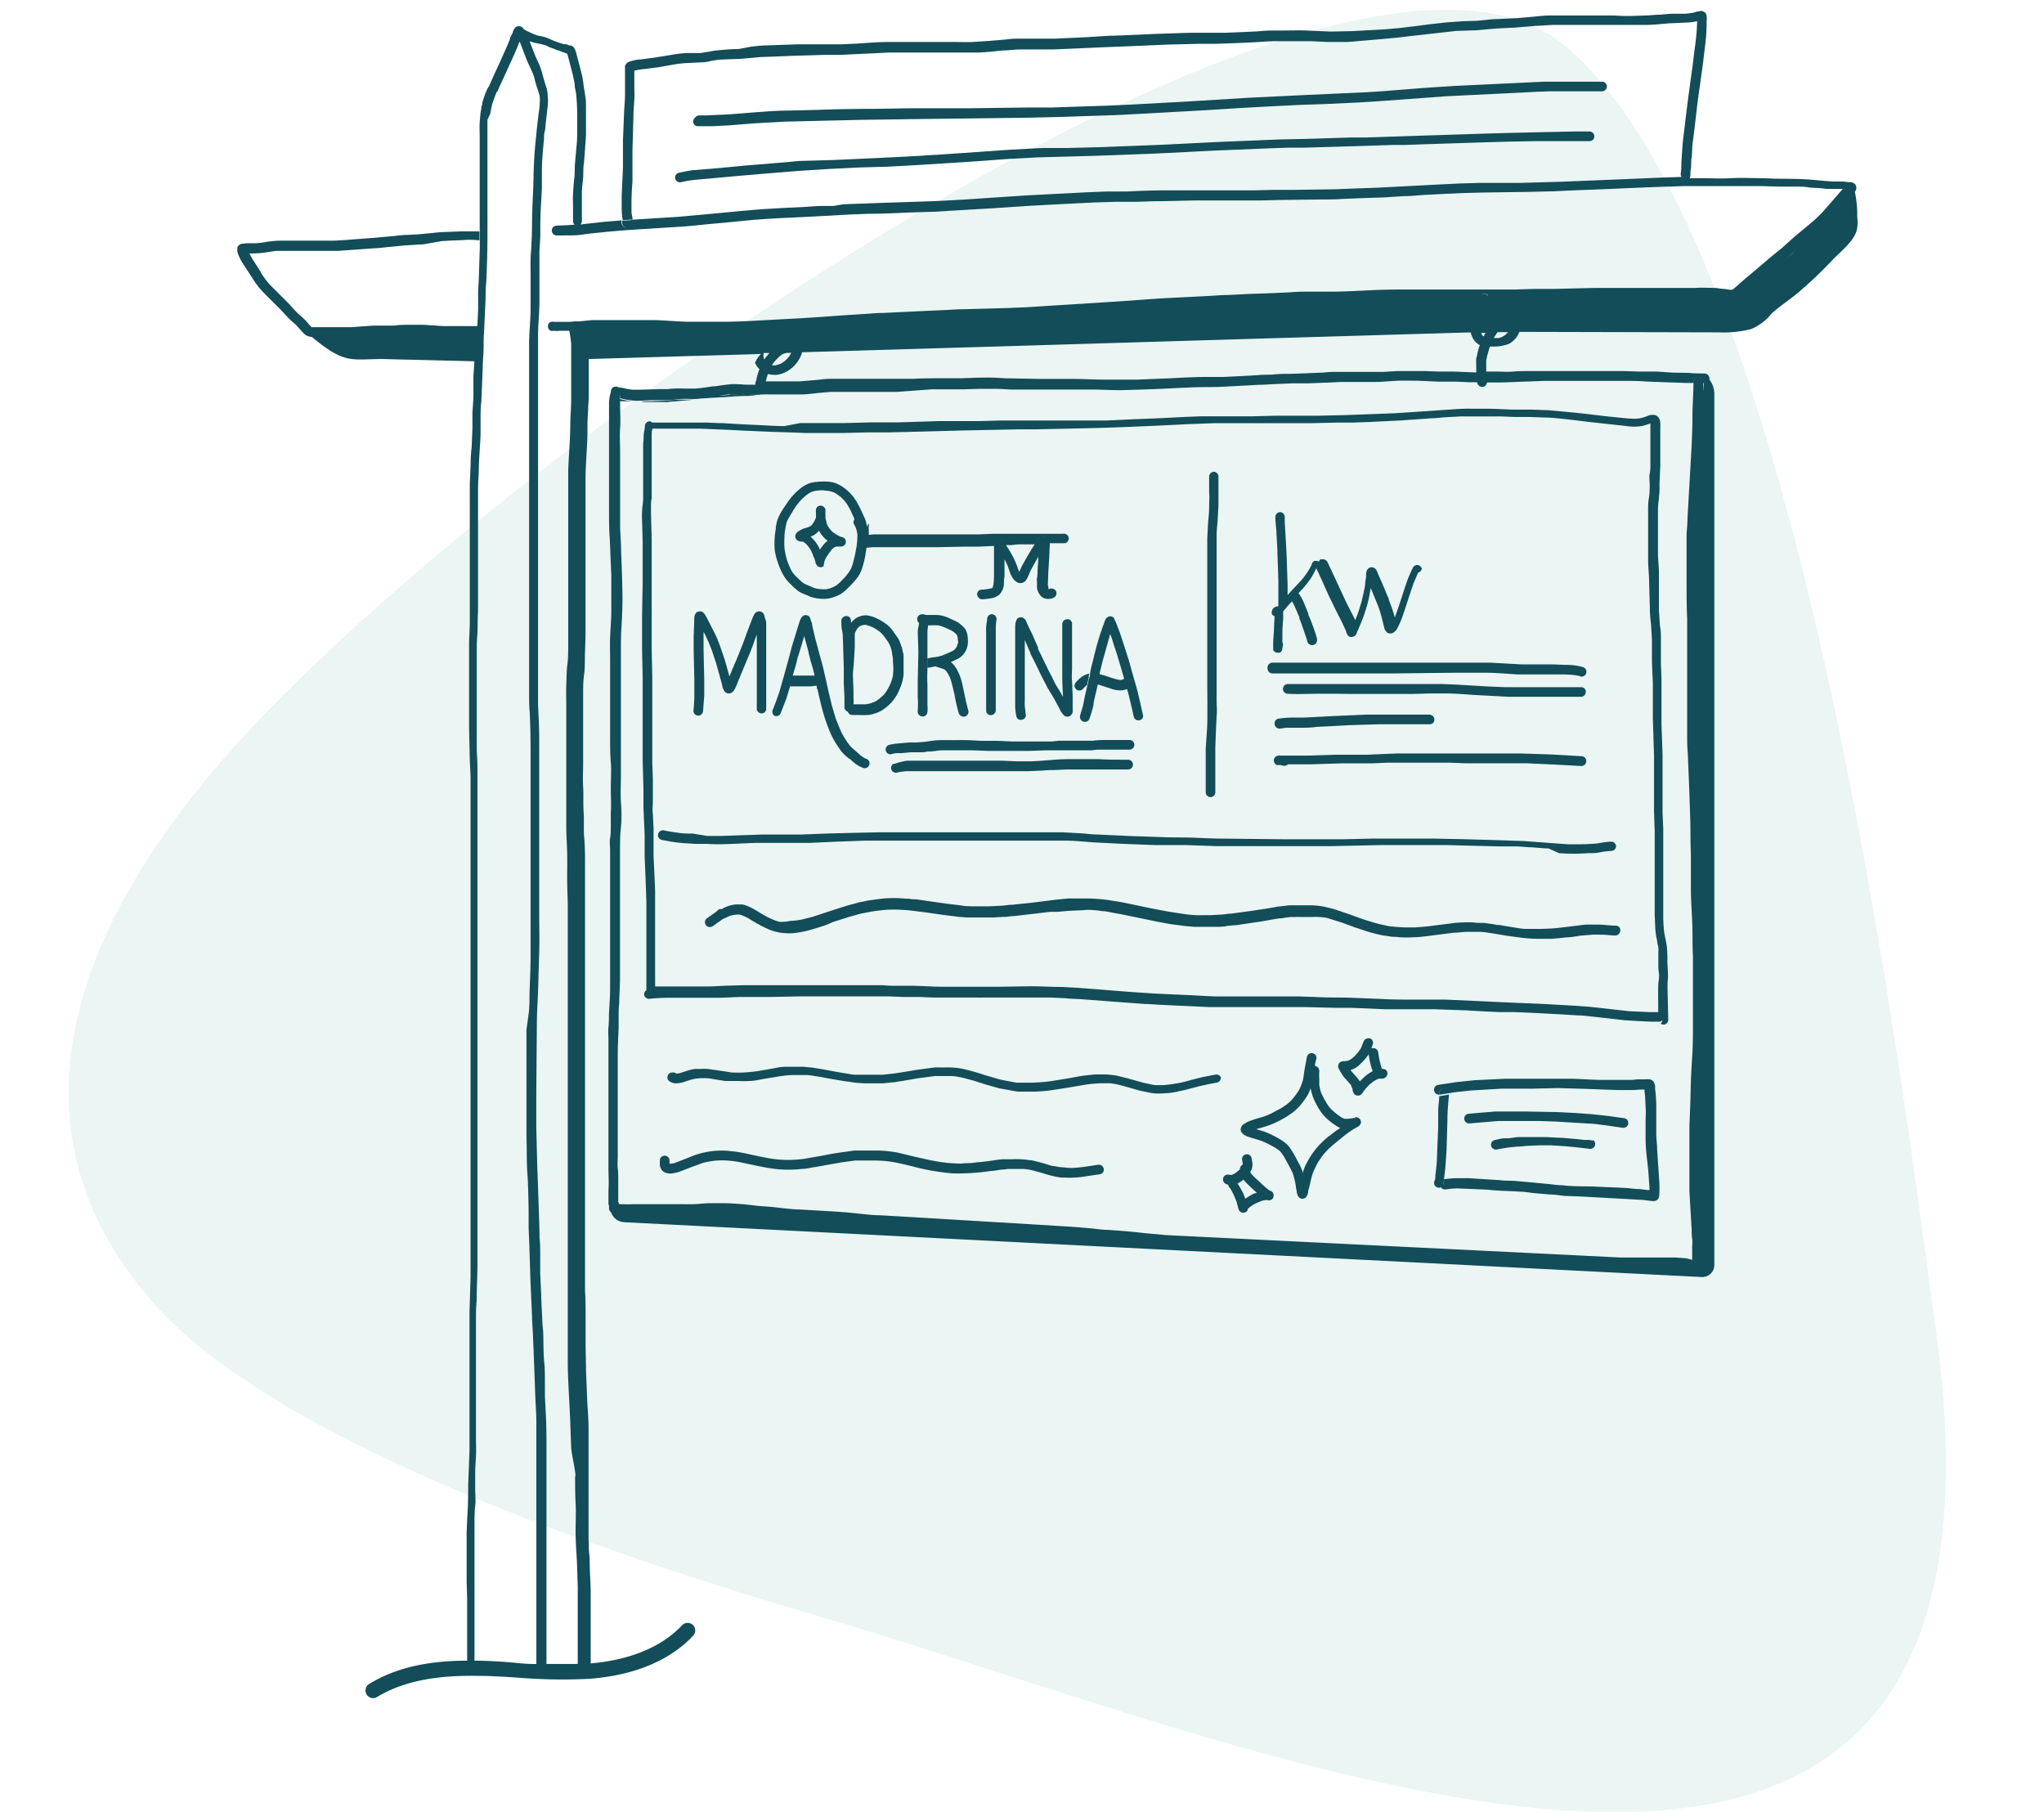 <svg xmlns="http://www.w3.org/2000/svg" viewBox="0 0 208.45 184.75" xmlns:v="https://vecta.io/nano"><defs><clipPath id="A"><path d="M7 1h191.45v183.75H7z" fill="none"/></clipPath><clipPath id="B"><path d="M24.24 1h165.21v172.16H24.24z" fill="none"/></clipPath></defs><g opacity=".49"><g clip-path="url(#A)"><path d="M197.12,133.48C193,102.34,182.55,24.41,159.75,4.78s-110.41,42-137,72.65c-21.39,24.67-17.67,42.51-8.3,54,11,14.25,43.86,26,68.51,33.22,48.61,14.2,126.62,49.82,114.16-31.14" fill="#d7ebe7"/></g></g><g clip-path="url(#B)" fill="#124d59"><path d="M91.12 69v.08h0V69zM51.93 4.07h0L52 4zM66 41h1.3.7l2.81-.25h0-1.53c-.53 0-.93.09-1.4.11l-1.55.06h-1.24.28c.21.08.42.08.63.08z"/><path d="M65.09 40.92h-.38a6.31 6.31 0 0 1-.76-.08l-.44-.08-.3-.07h-.07v.08.14h.12 1.77.09zm-1.02-17.73h0a.51.51 0 0 0 .38-.59v-.16l-1 .07v.3a.51.51 0 0 0 .62.38zm24.34 30.53a3 3 0 0 0-.19-.79c-.07-.19-.17-.38-.25-.56a12 12 0 0 0-.6-1.19 5.66 5.66 0 0 0-.43-.62 4.93 4.93 0 0 0-.5-.52 4 4 0 0 0-1.22-.77 3.3 3.3 0 0 0-.83-.16 3.68 3.68 0 0 0-.58 0h-.09a7.53 7.53 0 0 0-.83.08 2.44 2.44 0 0 0-.74.27 3.38 3.38 0 0 0-.67.47 5.94 5.94 0 0 0-.52.49 6.76 6.76 0 0 0-.54.66 7.18 7.18 0 0 0-.39.57 6.46 6.46 0 0 0-.72 1.28 5.87 5.87 0 0 0-.19.83c0 .25-.06.5-.09.75A9 9 0 0 0 79 56a5.82 5.82 0 0 0 .31 1.31 6.7 6.7 0 0 0 .6 1.37 3.43 3.43 0 0 0 .42.58c.15.17.32.33.48.49a6.09 6.09 0 0 0 .61.53 3.65 3.65 0 0 0 .8.38 5.72 5.72 0 0 0 .57.24 4 4 0 0 0 .78.14 3.62 3.62 0 0 0 .87 0 3 3 0 0 0 .74-.21 3.38 3.38 0 0 0 .58-.27 3.87 3.87 0 0 0 .59-.48 9.68 9.68 0 0 0 1-1.07 3.48 3.48 0 0 0 .34-.51 3.7 3.7 0 0 0 .28-.72 11.94 11.94 0 0 0 .29-1.18c0-.18.06-.37.09-.56v-.18h0l.62-.06h.36 1.49 1.49 1.53 1.52l3-.06h1.47l1.56-.07a.67.67 0 0 1 0-.28.52.52 0 0 1 .61-.39.71.71 0 0 1 .34.23h0A.79.79 0 0 0 102 55a.52.52 0 0 0-.66.35.61.61 0 0 0 0 .27h.47 0l.76-.05h0-.73 0-.47a.68.68 0 0 0 0 .14v.3.39.46.89 1a8.48 8.48 0 0 1-.06.87 1.35 1.35 0 0 1-.08.24.43.43 0 0 1 0 .07l-.07.06a.25.25 0 0 1-.09 0 4.34 4.34 0 0 1-.79.13h-.12a.53.53 0 0 0-.36.13.47.47 0 0 0 0 .69.51.51 0 0 0 .34.17c.29 0 .58-.05.86-.09a1.84 1.84 0 0 0 .9-.37 1.7 1.7 0 0 0 .48-1.06c0-.25 0-.51.06-.77v-.75-.75a2.81 2.81 0 0 0 0-.29 6.59 6.59 0 0 1 .34.71l.25.73a3.17 3.17 0 0 0 .21.41 1.54 1.54 0 0 0 .42.46.72.72 0 0 0 .88-.07 1.71 1.71 0 0 0 .32-.53l.27-.62.76-1.35v-.06h0c0 .48-.05 1-.08 1.43 0 .25 0 .51-.05.76s0 .42 0 .63a3.13 3.13 0 0 0 0 .44 1.85 1.85 0 0 0 .12.4 1.44 1.44 0 0 0 .19.31 1 1 0 0 0 .4.32 1.29 1.29 0 0 0 1-.06.5.5 0 0 0 .22-.66.51.51 0 0 0-.67-.22h0-.1 0v-.07-.09a1.31 1.31 0 0 1-.06-.27l.05-1.31.09-1.46.06-1.39v-.08h-1 0 1 1.31.23a.5.5 0 0 0 .38-.58.49.49 0 0 0-.59-.38h-.17-.62-.7-2.17-.74-.76-.79-.15.07-.69-.37l-1.47.06h-1.51-1.53-1.47-1.53-1.52-1.53-.78-.83 0l-.54.05h0 0a3.65 3.65 0 0 0 0-.66v-.18a.53.53 0 0 0 0-.33zm15.41 1.79h.77.93l.25-.45a.92.92 0 0 1 .19-.25l.16-.1a.54.54 0 0 1 .22-.05h0a.46.46 0 0 1 .34.16h0a.54.54 0 0 0-.34-.16h0a.54.54 0 0 0-.22.05.91.91 0 0 0-.16.11.79.79 0 0 0-.19.25c-.09.14-.16.29-.25.44h0l-.28.43-.5.84-.46.82c-.15.28-.22.48-.33.72l-.12-.28a8.94 8.94 0 0 0-.39-1c-.17-.35-.36-.69-.56-1a5 5 0 0 0-.29-.45h0a4 4 0 0 1 .49 0zm-1.27-.06v-.07a.75.75 0 0 0-.15-.16l.15.16zm-15.18.1c0 .18-.05.35-.08.52l-.08.45-.18.74a4.79 4.79 0 0 1-.24.73 5.42 5.42 0 0 1-.59.83l-.46.48a3.57 3.57 0 0 1-.46.4 4.11 4.11 0 0 1-.6.28 3.28 3.28 0 0 1-.45.11 4.49 4.49 0 0 1-1-.08 1.61 1.61 0 0 1-.29-.09l-.29-.13-.59-.25a2 2 0 0 1-.33-.24l-.53-.5a4.72 4.72 0 0 1-.41-.48 6.48 6.48 0 0 1-.79-2.46 9.3 9.3 0 0 1 0-1.06c0-.38.07-.76.13-1.14l.09-.38a1.39 1.39 0 0 1 .12-.28c.17-.33.38-.64.58-1l.31-.46.31-.39a5.45 5.45 0 0 1 .87-.79 2.55 2.55 0 0 1 .43-.23 3.82 3.82 0 0 1 .66-.12 2.44 2.44 0 0 1 .54 0l.58.07a3.68 3.68 0 0 1 .47.15 6 6 0 0 1 .66.46c.1.09.2.2.3.3a3.12 3.12 0 0 1 .32.4 7.51 7.51 0 0 1 .53 1l.22.49a.37.37 0 0 1 0 .11.47.47 0 0 0 0 .52 2.16 2.16 0 0 1 .17.34 3.92 3.92 0 0 1 .15.66 7.17 7.17 0 0 1-.06 1zm.14-.4h0a.49.49 0 0 1 .31-.21h0a.49.49 0 0 0-.31.21h0a.51.51 0 0 0-.07.38.51.51 0 0 0 .21.31l.18.07a1 1 0 0 1-.18-.07.5.5 0 0 1-.14-.69zm.5.76h0zm42.05 5.96h0l-.07.07a.41.41 0 0 0-.2.17h0a.46.46 0 0 0-.08.25.45.45 0 0 0 0 .25.47.47 0 0 0 .27.23h0l-.05 1.06c0 .53-.07 1.07-.09 1.61V66a.66.66 0 0 1 0 .14v.14a.49.49 0 0 0 .42.27.45.45 0 0 0 .25 0h0a.49.49 0 0 0 .25-.28c0-.17.06-.34.08-.51a.43.43 0 0 0-.06-.27.92.92 0 0 1 0-.16v-.84c0-.49.06-1 .08-1.48v-.67h0l.49-.58.41-.45.07.12h0c.09.16.17.34.25.51l.43 1h0v.07h0 0 0 0 0c0 .1.08.21.11.31h0l.35 1 .34 1a.501.501 0 0 0 1-.07.57.57 0 0 0 0-.13c-.19-.7-.45-1.38-.69-2h0l-.06-.14h0v.06c0-.13-.1-.25-.14-.38a1 1 0 0 0 0-.1h0 0l-.47-1.15a5 5 0 0 0-.26-.52l-.26-.42.47-.49.42-.52.32-.42a9.58 9.58 0 0 0 .59-1.09l.26.53.36.79.61 1.36.74 1.53.69 1.36.37.81a1.91 1.91 0 0 0 .13.36.51.51 0 0 0 .24.24.53.53 0 0 0 .33 0 .55.55 0 0 0 .24-.12.83.83 0 0 0 .17-.27c0-.1.09-.21.13-.31l.17-.42a13.41 13.41 0 0 0 .54-1.42 12.58 12.58 0 0 0 .43-1.6l.15-.82.12.28.61 1.49c.19.49.31.92.43 1.39l.18.72a1.06 1.06 0 0 0 .34.66h0a.6.6 0 0 0 .62 0 1 1 0 0 0 .4-.43 7.76 7.76 0 0 0 .55-1.26l.25-.73.48-1.48.38-1.12.47-1.1h0A.53.53 0 0 0 145 58a.49.49 0 0 0-.21-.3h0a.47.47 0 0 0-.37-.07.49.49 0 0 0-.31.21 14.28 14.28 0 0 0-.61 1.39l-.41 1.24-.43 1.32-.41 1.17-.17-.56-.08-.26-.37-1c0-.08 0-.16-.08-.24l-.61-1.46-.34-.76-.12-.3a1.58 1.58 0 0 0-.2-.36.36.36 0 0 0-.14-.11.52.52 0 0 0-.51 0 .49.49 0 0 0-.18.17.8.8 0 0 0-.08.16 2.56 2.56 0 0 0-.05.27v.3l-.09.58c0 .37-.11.73-.18 1.1l-.21.91-.31 1c-.11.34-.21.56-.32.83l-.15-.31-.75-1.46-1.35-2.91-.59-1.25a.55.55 0 0 0-.2-.2.44.44 0 0 0-.26-.07h-.07-.14 0s-.06 0-.09.06a.71.71 0 0 0-.1.14v.05l-.15-.08h0-.14 0a.39.39 0 0 0-.18 0 .57.57 0 0 0-.25.28v.06a9.09 9.09 0 0 1-.49.86 8.73 8.73 0 0 1-.59.77l-1.13 1.21-.27.3V59.6l-.11-3.24-.18-3.13v-.48a.52.52 0 0 0-.12-.36.51.51 0 0 0-.34-.17h0a.51.51 0 0 0-.33.13.49.49 0 0 0-.17.34c0 .52.08 1 .11 1.55l.09 1.7.11 3.24v1.48 1.16h0zm2.71 1h0 0z"/><path d="M132.78 62.94h0a0 0 0 0 1 0 0h0 0 0zM79 73h0a.5.5 0 0 0 .63-.31l.57-1.48.38-1.23h-.08a.49.49 0 0 1-.33-.19.51.51 0 0 1-.11-.35h0a.52.52 0 0 0 .11.36.48.48 0 0 0 .33.18h.08v-.17l.23-.8h0l-.23.81a1.54 1.54 0 0 1 0 .17q.69 0 1.38 0h.66l.57-.06h0 .1 0c0 .12 0 .25.08.38l.31 1.32a18.75 18.75 0 0 0 .85 2.73 8.51 8.51 0 0 0 .7 1.42l.52.77a4.27 4.27 0 0 0 .71.7h0l.12.11h.06l.37.33a3.22 3.22 0 0 0 1 .61.492.492 0 1 0 .32-.93l-.15-.06a3.41 3.41 0 0 1-.44-.3l-.09-.08-.36-.32h0l-.08-.08h0l-.07-.06-.17-.14a3.48 3.48 0 0 1-.51-.58h0a8.68 8.68 0 0 1-.68-1.13l-.29-.69-.26-.65-.38-1.29-.34-1.39-.29-1.32-.31-1.34-.4-1.46-.37-1.37-.32-1.38c0-.11 0-.21-.07-.31s-.09-.5-.3-.61a.62.62 0 0 0-.26-.09h0a.54.54 0 0 0-.25.06.51.51 0 0 0-.23.23 2.6 2.6 0 0 0-.16.34l-.39 1.26-.4 1.31-.37 1.39-.41 1.49-.51 1.79-.3.86-.39 1A.5.5 0 0 0 79 73zm2.41-6.11l.54-1.81.06-.22.33 1.19c.07.24.12.48.17.72l.19.73.21.7.15.63v.06h-.61 0-.69-.91l.18-.65c.13-.36.23-.84.35-1.32zm5.54 10.79l-.01-.01-.01-.01.02.02z"/><path d="M86.38 75.74l-.01-.01.01.01h0zm.51-2.83h.77a8.33 8.33 0 0 0 .86 0 2.94 2.94 0 0 0 .64-.14 3.41 3.41 0 0 0 .74-.31 5.24 5.24 0 0 0 1.16-1 5 5 0 0 0 .73-1.3 4.36 4.36 0 0 0 .29-.93 4.46 4.46 0 0 0 .07-.51v-.49-1-.13h0c0-.21 0-.42-.08-.63l-.07-.33h0c0-.12-.08-.25-.12-.37a3.66 3.66 0 0 0-.29-.68l-.36-.5a4.74 4.74 0 0 0-.37-.51 2.67 2.67 0 0 0-.56-.5 4.67 4.67 0 0 0-.6-.38 4.91 4.91 0 0 0-.62-.28 2 2 0 0 0-.32-.1 2.72 2.72 0 0 0-.47-.08h0a2.1 2.1 0 0 0-.82.2 1.63 1.63 0 0 0-.35.23 2.06 2.06 0 0 0-.29.3l-.05.07h0a1.64 1.64 0 0 0 0-.22.52.52 0 0 0-.12-.36.5.5 0 0 0-.7 0 .44.44 0 0 0-.16.34c0 .33 0 .66.08 1s.06.53.08.8l.09 3v1.57l.07 1.43v.5.24a2.17 2.17 0 0 0 0 .36.53.53 0 0 0 .34.37.49.49 0 0 0 .43.34zm.19-5.42l.09-1.5v-.69-.6c0-.2.07-.23.11-.35a2.2 2.2 0 0 1 .21-.32 1.54 1.54 0 0 1 .19-.17l.16-.08.26-.06h.2a4.26 4.26 0 0 1 .71.25 5.05 5.05 0 0 1 .82.54 3.79 3.79 0 0 1 .45.54l.31.44a2.77 2.77 0 0 1 .22.46 3.83 3.83 0 0 1 .16.58c0 .19.07.38.09.58v.36a6.32 6.32 0 0 1 0 1.44h0v-.09a.31.31 0 0 1 0 .08h0 0 0a4.31 4.31 0 0 1-.39 1.11l-.19.35a2.88 2.88 0 0 1-.31.44 4.61 4.61 0 0 1-.4.37c-.11.1-.23.18-.34.27a3.41 3.41 0 0 1-.48.22 3 3 0 0 1-.72.16h-.65-.54a4.14 4.14 0 0 0 0-.61v-.79l-.06-1.51c0-.51.07-.91.1-1.42z"/><path d="M91.12 68.95v.01h0v-.01zm7.59-3.54a3.91 3.91 0 0 0-.07-.76 1.66 1.66 0 0 0-.19-.48 1.87 1.87 0 0 0-.26-.3 4.54 4.54 0 0 0-.48-.39 3.6 3.6 0 0 0-.52-.26l-.47-.22a3.15 3.15 0 0 0-1.17-.29H95h-.54l-.28-.07h-.17a.54.54 0 0 0-.21.05.51.51 0 0 0-.24.28.52.52 0 0 0 .16.55h0c0 .23-.08.45-.11.68s0 .52 0 .77l.05 1.51-.07 3v.77.76a11.17 11.17 0 0 1 0 1.53.5.5 0 0 0 .47.52.52.52 0 0 0 .36-.12.54.54 0 0 0 .16-.35 3.25 3.25 0 0 0 0-.7v-.69-.69-.71a14 14 0 0 1 0-1.45v-.27h.06c.23 0 .46-.09.69-.12a.46.46 0 0 1-.16-.15.46.46 0 0 0 .16.15h0 .08l.86.28.13.09a1.92 1.92 0 0 1 .18.22 4.12 4.12 0 0 1 .33.62c.09.25.15.51.22.76l.22.92c.1.61.24 1.21.4 1.81A.6.6 0 0 0 98 73a.56.56 0 0 0 .38.07.51.51 0 0 0 .38-.59c-.07-.21-.11-.43-.17-.64s-.11-.47-.16-.71l-.31-1.45a5.65 5.65 0 0 0-.49-1.34 3.67 3.67 0 0 0-.38-.56 2.35 2.35 0 0 0-.29-.26h0l.59-.28a1.82 1.82 0 0 0 .62-.43h0a1.85 1.85 0 0 0 .42-.68 2 2 0 0 0 .12-.72zm-4-2.23h0a.5.5 0 0 1 0 .38v.16h0v-.15a.53.53 0 0 0 0-.39.51.51 0 0 0-.28-.24h-.12a.48.48 0 0 1 .37.24zM94 63a.79.79 0 0 1 .22-.05.55.55 0 0 0-.22.05.42.42 0 0 0-.15.11A.44.44 0 0 1 94 63zm2.46 4.35h0a1.52 1.52 0 0 1 .43.2h0a1.4 1.4 0 0 0-.41-.24zm-1.38.24a.41.41 0 0 0 .05.19.41.41 0 0 1-.03-.23zm0-.14h0 0a0 0 0 0 0 .04-.04zm.18-.26h0zm2.41-1.57a1.9 1.9 0 0 1-.12.36l-.12.17a1.29 1.29 0 0 1-.17.16 4.73 4.73 0 0 1-.6.29l-.56.24-.4.11-.43.07c-.23 0-.45.08-.68.12v1a.33.33 0 0 1-.14 0 .3.3 0 0 0 .13 0v-1h0v-.29-.75-.76-.79a3.68 3.68 0 0 1 .06-.66v-.12h.21a8.19 8.19 0 0 1 .86 0 5 5 0 0 1 .65.22l.58.26a2.12 2.12 0 0 1 .43.28c.07.06.13.13.19.19l.06.1a2.63 2.63 0 0 1 .06.39 2.77 2.77 0 0 1 .03.37zM115.29 70a1.55 1.55 0 0 1-.36.19l.28 1.1.24 1 .18.83a.49.49 0 0 0 .62.31.5.5 0 0 0 .29-.24.5.5 0 0 0 0-.38l-.28-1.24-.17-.73c-.05-.25-.12-.47-.18-.71l-.38-1.32-.42-1.51-.45-1.4-.43-1.32-.27-.71a7.44 7.44 0 0 0-.31-.72v-.06a.54.54 0 0 0-.33-.24.2.2 0 0 0-.11 0 .58.58 0 0 0-.37.17.4.4 0 0 0-.1.15 1.4 1.4 0 0 0-.13.34 26.06 26.06 0 0 0-.87 2.72l-.35 1.42c-.12.42-.17.71-.23 1.06h0c0 .15 0 .3-.08.44s-.1.49-.15.73l.27-.16h.09a2.82 2.82 0 0 1 .41 0l.26.07h-.06.06 0l1.33.43a2.8 2.8 0 0 0 .76.17 1.71 1.71 0 0 0 .32 0 1.13 1.13 0 0 0 .32-.05 1.25 1.25 0 0 0 .26-.07h0a2 2 0 0 0 .36-.19.52.52 0 0 0 .14-.69h0a.51.51 0 0 0-.31-.21.49.49 0 0 1 .32.21.51.51 0 0 1-.17.61zm-2-5.57h0 0zm0 0zm-2.07 4.25h0 .29 0zm.64 1zm2.55-.35h-.26a7.08 7.08 0 0 1-1-.28l-.45-.15-.47-.14h-.09 0c0-.21.08-.41.13-.62l.17-.7.78-2.8.15.4.22.72.24.71.46 1.52.36 1.25h0-.07z"/><path d="M111.28 69.63h0-.09l-.27.16-.28 1.19-.2 1-.27.91h0a.53.53 0 0 0 0 .39.51.51 0 0 0 .62.31.5.5 0 0 0 .29-.24 11.2 11.2 0 0 0 .44-1.5c0-.26.09-.53.14-.79l.18-.75.15-.68-.27-.07zm-.94-.63a3 3 0 0 0-.61.57.491.491 0 1 0 .69.7l.32-.33.12-.09.16-.72c.05-.24 0-.3.08-.44a1.07 1.07 0 0 0-.27.06 3 3 0 0 0-.49.25zm.8-.34h0 0 0zm-3.83 6.95h-.66-1.36-.61-1.42l-1.6-.07h-1.48c-.52 0-1-.06-1.56-.07s-.88 0-1.33 0h-1.35c-.45 0-.89.07-1.33.13a12.09 12.09 0 0 1-1.21.11h-.68l-.66.06-.66.06a4.78 4.78 0 0 0-.66.11.51.51 0 0 0-.32.19.49.49 0 0 0 .1.69.48.48 0 0 0 .18.08.46.46 0 0 0 .2 0 2.77 2.77 0 0 1 .5-.1h.5l1-.09h.86c.28 0 .55 0 .83-.08h.14c.44 0 .87-.1 1.31-.12h.87.77 1.54l1.55.06h.76.76 1.35.69.67l1.58-.06h1.48 1.53 1.63c.25 0 .49-.06.74-.07h.81 1.1.6.67a.55.55 0 0 0 .35-.1.49.49 0 0 0 .08-.7h0a.45.45 0 0 0-.34-.18h-1.2-.44-.72c-.45 0-.9 0-1.35.07h-.61-.47-2.47zM85.85 54.74h-.11l-.32-.16a4.7 4.7 0 0 1-.59-.4 3.74 3.74 0 0 1-.41-.55 1.69 1.69 0 0 1-.13-.31c0-.15-.08-.31-.11-.46a.57.57 0 0 0 0-.14v-.08q0-.33 0-.66a.51.51 0 0 0-.5-.42h-.06a.48.48 0 0 0-.32.19.49.49 0 0 0-.09.37v.37a1.27 1.27 0 0 1 0 .28 2.26 2.26 0 0 1-.19.42h0a2.31 2.31 0 0 1-.25.36l-.16.13a4.56 4.56 0 0 1-.59.2 2.48 2.48 0 0 0-.54.27.71.71 0 0 0-.25.2.56.56 0 0 0-.12.29.51.51 0 0 0 .2.46 1 1 0 0 0 .51.13h.07a2 2 0 0 1 .33.25 3.87 3.87 0 0 1 .43.55 4.61 4.61 0 0 1 .36.89.56.56 0 0 1 0-.12l.15.51c0 .06 0 .13.06.18a.55.55 0 0 0 .29.31.48.48 0 0 0 .49-.07.54.54 0 0 0 0-.13l.06-.21v-.11a2.75 2.75 0 0 1 .23-.49 6.17 6.17 0 0 1 .6-.82 1.84 1.84 0 0 1 .22-.17l.16-.07h.22.21a.47.47 0 0 0 .36-.1.48.48 0 0 0-.24-.87zm-1.85.78h0l-.4.54v-.05a3.32 3.32 0 0 0-.39-.69 3.92 3.92 0 0 0-.55-.6 1.82 1.82 0 0 0 .86-.61h0a3.87 3.87 0 0 0 .21.34 3.29 3.29 0 0 0 .5.56l.17.14a2.38 2.38 0 0 0-.4.37zm39.13 16.12v1.57c0 1.06-.11 2.11-.17 3.17v.71.8.79.74 1.33a.5.5 0 0 0 .46.53h0a.49.49 0 0 0 .52-.46v-1.58-1.54-1.51l.06-1.59.07-1.56c.07-.56 0-1.06 0-1.59V69.9v-1.54-1.48-1.47-1.57-1.49-1.52-1.59-1.48V57v-.79-1.52c0-.52.06-1.06.1-1.59l.09-1.52V50v-1.37a.49.49 0 0 0-.46-.52h0a.49.49 0 0 0-.49.46v1.6c.05.53 0 1 0 1.56s-.07 1.07-.11 1.6l-.08 1.55v.74.78 1.59 1.52 1.54 1.52 1.52 1.55 1.44 1.52 1.55l.01 1.49zm6.14-3.49a.49.49 0 0 0 .46.52h0 .78 2.34 1.43 0 1.59 1.71 0 1.43 3.09l6.29-.07h3.1c1.03 0 2.16.1 3.24.17h1.51.06 1.54 0 1.52a10.39 10.39 0 0 1 1.47.11 2 2 0 0 1 .33.09h0a.48.48 0 0 0 .6-.31.5.5 0 0 0-.31-.63 5.85 5.85 0 0 0-1.61-.23c-.53 0-1.06-.05-1.58-.05h-1.54-1.53l-3.22-.18h-1.53H149h-3.18-3.09-3.15-3.12-1.61-1.5-3.08-.49a.5.5 0 0 0-.51.58zm1.55 9.92a.51.51 0 0 0 .52-.13h.74 1.52l3.25-.1h1.5 1.57l1.56-.07h1.6 1.61 1.52 1.6l1.62.06h1.56 3.1 1.54l2.85.13 2.79.15a.5.5 0 0 0 0-1l-3.14-.18-3.11-.1h-3.07-1.62-1.57-1.58-1.53-.09-1.51-1.57l-3.13.13h-1.61-.8-.79l-2.86.09h-1.5-.69-.54a.67.67 0 0 0-.39.06.55.55 0 0 0-.18.16.46.46 0 0 0-.08.25h0a.51.51 0 0 0 .33.5h0c.22-.02.4-.02.58.05zm6.92-7.31h1.62 1.65 3.17l1.65-.05h1.56c1.08 0 2.16.11 3.24.17l3.2.17h1.58 1.58 3.12 1.07a.48.48 0 0 0 .48-.26.41.41 0 0 0 .05-.19.46.46 0 0 0 0-.2.49.49 0 0 0-.43-.33h0-1.59-1.58-1.53-1.54-1.6l-1.67-.07-3.23-.19-1.54-.06h-1.55-1.63-1.57H139h-1.65-1.61-2.13-2.24a.5.5 0 0 0-.53.46.49.49 0 0 0 .45.53h0c1.08.07 2.16 0 3.24 0h0 1.61l1.6.02zM130 73.91h0a.51.51 0 0 0 .59.38l.59-.08h1.43c.43 0 1.1 0 1.64-.09l1.66-.08 1.6-.09 3.18-.1h1.61 1.61 0 1.87a.52.52 0 0 0 .36-.12.5.5 0 0 0 0-.7.54.54 0 0 0-.34-.16h-3.19-1.69-1.6l-3.19.14-1.57.08-1.56.08h-1.3a10.41 10.41 0 0 0-1.36.12.5.5 0 0 0-.34.62zm-38.74 3.97h0-.14 0a.87.87 0 0 0-.15.13.54.54 0 0 0-.09.37.5.5 0 0 0 .57.41 5.62 5.62 0 0 1 1-.15h1.17 1.16 2.57 1.35 1.23 1.6 1.53 1.6.09l1.5-.06.82-.06h.5l1.24-.06h1.48 1.55 1.41.17 1.46.12a.52.52 0 0 0 .36-.11.5.5 0 0 0-.26-.88h0c-1 0-2.06 0-3.08-.06h-.3-1.19H109c-1.28 0-2.56.18-3.84.22h-1.5l-1.49-.06h-1.59-1.69-.3-2.45-1.42-1.22-1a6.81 6.81 0 0 0-1.24.31zm-12.98-5.67h0v.01-.01zm-7.56.23h0a.491.491 0 1 0 .98.06l.12-1.58V69.3l-.07-3.06v-.87-.84-.11l.13.25.41.87.29.73.45 1.36.38 1.36.19.68.08.33a1.32 1.32 0 0 0 .24.54.56.56 0 0 0 .52.16.67.67 0 0 0 .38-.26 2.13 2.13 0 0 0 .23-.42c.1-.21.18-.44.27-.66l.57-1.37.58-1.39.26-.66.25-.71.2-.52v.16 1.5.74.73.73.74 1.49.71.84a.49.49 0 0 0 .21.31.49.49 0 0 0 .68-.13h0a.51.51 0 0 0 .07-.3v-.69-.67-1.46-.74-.73-1.47-1.53-.76-.74A3.4 3.4 0 0 0 78 63a1.21 1.21 0 0 0-.1-.36.6.6 0 0 0-.18-.21.66.66 0 0 0-.27-.09.52.52 0 0 0-.42.17.86.86 0 0 0-.15.22 2.87 2.87 0 0 0-.18.4l-.48 1.25-.5 1.37-.54 1.34-.57 1.34-.22.55-.09-.33-.39-1.38-.51-1.48-.27-.71-.35-.72-.7-1.36a3.78 3.78 0 0 0-.26-.43.65.65 0 0 0-.3-.22.57.57 0 0 0-.18 0h-.09a.52.52 0 0 0-.32.22 1 1 0 0 0-.13.5v.33l-.06 1.47v.75.74l.07 3v1.55a15.16 15.16 0 0 1-.09 1.53zm30.91-9.29a.5.5 0 0 0-.47-.52h0a.47.47 0 0 0-.32.12.51.51 0 0 0-.17.34c0 .27-.08.54-.1.81s0 .49 0 .73v1.56 1.52 1.47q0 .39 0 .78v.37.39.82.88a.52.52 0 0 0 .12.36.5.5 0 0 0 .7 0 .46.46 0 0 0 .16-.34v-.75-.73-1.4-1.45-.71-.8-1.74-.83a6.85 6.85 0 0 1 .08-.88zm-9.55 6.02h0a0 0 0 0 0 0 0zm.01-.02h0 0zm17.24-2.1h0v-1.19-2.27a.49.49 0 0 0-.33-.44.41.41 0 0 0-.19 0 .5.5 0 0 0-.48.51h0 0v1.42 1.51h0v.74.73 1.38l.07 1.5v.13l-.15-.29a4.25 4.25 0 0 0-.27-.46c-.2-.31-.39-.62-.56-1s-.32-.61-.47-.92l-.74-1.52c-.06-.14-.13-.27-.2-.4s-.09-.2-.15-.29v-.1-.07l-.59-1.35-.34-.69c-.12-.23-.22-.51-.35-.76a.53.53 0 0 0-.12-.14.57.57 0 0 0-.23-.12h-.1a.51.51 0 0 0-.17 0 .45.45 0 0 0-.3.27 1.07 1.07 0 0 0-.07.19 2.07 2.07 0 0 0-.06.5v.64.22.47 1.4.74.72 3.06.92a6.38 6.38 0 0 0 .13 1 .48.48 0 0 0 .24.28.53.53 0 0 0 .39 0 .42.42 0 0 0 .17-.1.44.44 0 0 0 .12-.15.55.55 0 0 0 0-.38.13.13 0 0 0 0-.06c0-.22-.05-.44-.07-.67s0-.49 0-.74v-1.55-1.51-.76-.72-1.46l.31.71a1.89 1.89 0 0 0 .11.25 1 1 0 0 0 .07.15h0l.07.16v.08l.51 1 .61 1.27.64 1.24.7 1.17.29.55c.11.17.18.32.26.49a2.55 2.55 0 0 0 .24.39 2 2 0 0 0 .19.22.52.52 0 0 0 .75-.07.57.57 0 0 0 .13-.27 1.63 1.63 0 0 0 0-.31v-.18-.36-.8l-.06-1.48c-.06-.48 0-.94 0-1.42v-1.01z"/><path d="M148.48 41.72l-6.27.42-5.13.19h0l-2.67.06h0-2-2.34l-2.32.06h-2.07-1.6-1.59l-1.58.06-1.74.09-1.45.07-1.61.06-3.3.15h-1.57-1.66-1.57-1.56-.07-1.92 0-2.39l-2.23.06h.16-2.07-2.16l-4.2.13h-2.65l-2.83.07h-2.94-1.55l-1.6.31c-1 0-2.1-.09-3.15-.13l-1.47-.07-1.65-.1c-.7 0-1.4-.07-2.1-.06h-1-4.12a.55.55 0 0 0-.25-.13h0a.5.5 0 0 0-.49.44c0 .29-.09.59-.12.89s0 .59-.06.89v1.74 1.74 1.73c0 .39 0 .77-.06 1.16a9.29 9.29 0 0 0-.06 1.29l.07 2.36v-.13 1V56v.57h0 0v2.9-.13l-.06 3.41v1.72 1.87h0l.06 2.71v.58 1.17 1 1.67.53.51-.13.4 2.74l.08 2.92v1.4h0V82v.33l.12 2.76v1.9.01h0v.32l.1 2.37.08 2.24v2.12 1.27 1 1.57.89.86.2.57h0a.45.45 0 0 0 0 .16h0 0v.4h0a.49.49 0 0 0-.18.2.05.05 0 0 0 0 0 .49.49 0 0 0-.05.27.51.51 0 0 0 .56.41c.57-.07 1.15-.09 1.72-.11h0 1.81 1.88 1.9l1.93-.08h1.44 1.68l3.08-.06h-.13 1.3 3 3.17 1.58l1.57.06h1.48l1.57.06h1.16 1.14 2.34 0a.24.24 0 0 0 .12 0h.01a.11.11 0 0 0 .08 0 .11.11 0 0 0 .08 0h.18 1.18-.13 2.47 3.3l1.51.07c.51.07 1.15.06 1.73.11l3.17.24 3.24.24c.58 0 1.15.07 1.73.09l1.48.07 3.26.15h3.34 3.22 3.21l3.28.08h1.54l1.77.07 1.53.07h1.77 3.32l3.34.12 1.53.09 1.71.08h1.5l1.75.07 3.24.17 1.58.1c.53 0 1 .08 1.56.13l1.62.18 1.55.18 1.46.09 1.36.06h.67a.52.52 0 0 0 .36-.1.48.48 0 0 0 .18-.33h0a.52.52 0 0 0-.1-.37.46.46 0 0 0-.32-.18h-.46-.62l-1.4-.06c-.51 0-1-.07-1.54-.13l-1.58-.18-1.59-.17-1.54-.11-3.2-.18-3.35-.14-1.54-.07-1.71-.08-3.3-.15h-1.56-1.78c-1.1 0-2.2 0-3.3-.07l-3.3-.13c-1.1-.02-2.12 0-3.18-.06l-1.77-.06h-1.15-6.9c-1.09 0-2.18-.09-3.26-.14l-3.15-.14-1.6-.1-1.58-.11-3.36-.27-1.59-.12-1.62-.09c-1.08 0-2.16-.07-3.25-.07l-3.24.05h0-1.35-4.29c-1 0-2-.08-3.08-.1h-1.55c-.52 0-1 0-1.55-.06h-1.64-1.52-2.31-1.25-.13-1-1.3-1.22-.11-1.68-1.95l-1.83.05-1.69.08h-1.5-1.66-1.63-.78v-1.14a2.25 2.25 0 0 1 0-.26v.14-2.61-2.55-3.37l-.07-1.66-.09-1.83v-.15-.48.13-1h0 0v-1.36l-.07-1.42c-.07-.42 0-.88 0-1.32v-.39-.16-1.71l-.06-1.68v-3.64-.4-.85-.84-.87-1h0 0 0a.2.2 0 0 0 0-.11v-1.13.05l-.06-2.73v.1-1-1.66-1.63-1.64-1.68-1.38-1.57-.92.09l-.07-2.56v-.77c0-.26 0-.54.07-.81V49.1v-1.75-1.77-1.18c0-.23 0-.46.08-.69h4 .85l2.92.12 1.52.08 1.59.07 1.49.06 1.6.05 1.6.06h1.55 2.39l2.41-.06h2.19l2.45-.06 4.88-.13 5.82-.12h-.13 1.95l3.19-.07 3.22-.07 3.08-.11 3.22-.14 1.46-.07 1.35-.07 2.74-.1h2.11 2.69 1.19 1.22 0 2.68 0l2.64-.06h-.13 1.66l1.7-.06 3.25-.16 3.1-.22c.51 0 1-.09 1.52-.11l1.52-.08h1 3l1.46.06h1.57l1.63.06c.51 0 1 .07 1.53.11l1.57.18 1.48.18 3.58.39a5.11 5.11 0 0 0 1.61 0 8.34 8.34 0 0 0 .85-.26v.16.61 1.44.85 1.07c0 .36 0 .67-.07 1s0 .78 0 1.16v-.13c0 .5 0 1-.09 1.48s-.07 1.09-.07 1.64v1.6 1.57 1.59c0 .53.07 1.14.09 1.71l.09 3.25c0 .53.07 1.06.12 1.59l.09 1.5v2.23l.09 2.17v1.73 1.83l.12 3.79v.91.95 1.84 2l.07 2.1v1 1.29 2.54.4 1.75.11 1.36l.06 1.45a8.64 8.64 0 0 0 .19 1.24c0 .21.09.42.12.64s0 .41 0 .62v1c0 .32 0 .65.06 1s-.05.81-.07 1.21 0 2.12 0 3.08a.46.46 0 0 1 .32.18.49.49 0 0 1-.08.69h0a.46.46 0 0 0 .36.09.5.5 0 0 0 .42-.56l-.07-3c-.01-.19 0-.44 0-.65s.05-.51.05-.76h0l-.07-1.45a12.53 12.53 0 0 0-.05-1.5c-.06-.49-.19-1-.27-1.45a15.11 15.11 0 0 1-.1-1.51v-1.61-.27-2-.3-1.59-1.68-1.67l-.07-1.56v-1.37-1.58-1.39-1.63l-.11-3.11v-1.32-1.62-1.71l-.06-1.55v-1.74-.87c0-.29 0-.65-.06-1s-.06-.59-.08-.88l-.06-.9v-.87-.93-2c0-.64-.08-1.29-.1-1.94v-1-2.99c0-.52 0-1.07.09-1.6 0-.24.05-.48.06-.72a7.85 7.85 0 0 0 0-.84v.14l.09-2.05v-1-1-1-.8a4.61 4.61 0 0 0 0-.53 1.24 1.24 0 0 0-.09-.38.69.69 0 0 0-.41-.39 1.16 1.16 0 0 0-.8.08l-.5.17a3.38 3.38 0 0 1-.72.11 11.13 11.13 0 0 1-1.28-.08l-1.52-.15-3-.35-3.1-.29-1.63-.06h-1.57c-1 0-2-.09-2.95-.09h-1.61c-.54-.02-1.14.01-1.66.04zm-81.82 59.14a.51.51 0 0 1-.23.15h0a.43.43 0 0 0 .23-.15z"/><path d="M69.11 84.91a13.71 13.71 0 0 1-1.45-.25h-.07a.64.64 0 0 0-.3.11.5.5 0 0 0-.08.7.56.56 0 0 0 .33.19h0l.41.07a14 14 0 0 0 1.84.25l1.14.07h.56.57a21 21 0 0 0 2.51 0h.1l2.33-.1h1.19 1.37 3l2.85-.13 2.86-.1h3.09 3 6.35 2.23 2.44H107h1.58c1 0 2 .11 3 .18l3 .15 3.16.12h3.12l3.2.11h3 3.16H133h2.74l5.21-.11h3.06 3.2.25l5.48.14h.53 1.33l1.22.09h.2l1.39.11h.31L159 87a21.75 21.75 0 0 0 2.91 0c.43 0 .85 0 1.27-.09s.8-.11 1.21-.15a.49.49 0 0 0 .41-.56.49.49 0 0 0-.54-.37c-.48 0-1 .13-1.44.18s-1.06.07-1.6.08h-1.36l-1.49-.11-3-.22-3-.1-3.16-.09-3-.06h-3.14-3.11l-2.95.07h-6.09l-6.43-.07c-1 0-2.06-.07-3.09-.1s-2.1 0-3.14-.06l-3-.1-3.22-.15c-.57 0-1.13-.08-1.69-.12l-2-.11h-.57-.79-.57-1.82 0q-1.53 0-3.06 0h-1.47-4.92-1.54-4l-2.77.06-2.66.07-2.53.1h-2-.88-1.13l-4.06.14H73h-.88L70.65 85c-.52 0-1.03 0-1.54-.09zm66.14 8.67l1.58.49 1.33.49 1.43.47c.43.13 1 .27 1.58.38.24 0 .48.07.71.1s.51 0 .77.06a13 13 0 0 0 1.53 0c.48 0 .95-.07 1.42-.12l1.46-.19 1.2-.15c.39 0 .82-.07 1.23-.09h1.34c.44 0 .94.09 1.4.16l1.52.25 1.49.2a14.71 14.71 0 0 0 1.49.1h.69.77l.77-.06.81-.09c.5 0 1-.12 1.5-.18l1.13-.09c.38-.02.67 0 1 0s.84.07 1.27.08a.51.51 0 0 0 .36-.1.58.58 0 0 0 .13-.15.5.5 0 0 0 0-.56.49.49 0 0 0-.33-.19c-.62 0-1.23-.1-1.85-.11h0-.61-.51a8.55 8.55 0 0 0-.87.09l-2 .24c-.59.07-1.18.09-1.77.11h-.79-.78c-.49 0-1-.12-1.46-.18l-1.3-.22c-.15 0-.3 0-.46-.06l-1.09-.15c-.37 0-.74 0-1.11-.05a14.45 14.45 0 0 0-1.86.05l-2.84.36-1.16.1h-.88a14.13 14.13 0 0 1-1.46-.09c-.29 0-.57-.08-.86-.14l-.71-.16-1.33-.4-1.47-.53-1.35-.46c-.45-.15-.89-.25-1.34-.35h0a8.81 8.81 0 0 0-1.35-.13h0-1.51-.61l-1 .12c-.22 0-.43.07-.64.1l-.71.12-1.57.24-2 .27c-.33 0-.66.08-1 .1l-1.16.06h-.87a3.46 3.46 0 0 1-.46 0c-.49 0-1-.07-1.49-.14l-1.54-.24-1.59-.3-2.92-.61-.64-.11-1-.16a18.26 18.26 0 0 0-2-.14h-.17-.8 0-1.05l-1.17.12-2.5.31-2 .21c-.38 0-.76.08-1.14.1l-1.28.06h-.63-.67c-.48 0-1 0-1.47-.09l-1.57-.19-1.6-.23-1.47-.21c-.23 0-.47 0-.7-.06-.44 0-.89-.06-1.34-.06h0a10.91 10.91 0 0 0-1.51.07l-1 .13a6 6 0 0 0-.61.11l-.68.14-1.2.33-1.14.36-2.38.78-1 .25a6.06 6.06 0 0 1-1.2.15 5 5 0 0 1-1.15.1 6.4 6.4 0 0 1-.66-.23q-.39-.17-.75-.36l-.88-.52a7.31 7.31 0 0 0-.83-.45 3.43 3.43 0 0 0-.64-.21h-.27 0a2.94 2.94 0 0 0-.42 0 3.41 3.41 0 0 0-1.17.33 1.16 1.16 0 0 0-.24.14h-.07-.05 0-.09 0-.06 0 0L73 93l-.92.65a.5.5 0 0 0-.08.7.51.51 0 0 0 .7.08l.61-.43.24-.17.21-.15h0 .06 0l.17-.1h.05a2.72 2.72 0 0 1 .46-.21 3.57 3.57 0 0 1 .64-.11h.3a5 5 0 0 1 .92.4 14.32 14.32 0 0 0 2.11 1.14 5.77 5.77 0 0 0 1.08.3 6.2 6.2 0 0 0 .62.06 4.56 4.56 0 0 0 .64 0 8.15 8.15 0 0 0 1.19-.18c.41-.08.82-.21 1.23-.33l.94-.3L85 94l1.68-.53.93-.26c.3-.08.61-.13.92-.19.12 0 .24-.06.36-.07l.5-.07.57-.07a9.82 9.82 0 0 1 1.09-.06 17.48 17.48 0 0 1 1.77.09l1.76.22 1.59.23 1.59.2.77.06h.75.53.89.7l.82-.05c.25 0 .49 0 .74-.06l.68-.05 3.46-.41h.39.37l1.12-.1 1.53-.07c.53-.07 1.27 0 1.9.1.37 0 .74.1 1.11.17l.8.14.73.15 3 .62.6.11.7.13 1.44.19 1 .09h.57.91.72c.24 0 .71 0 1.06-.07s.82-.07 1.22-.13l2.44-.36 1-.18.73-.12c.17 0 .34 0 .51-.06l.65-.08h.51a4.73 4.73 0 0 1 .53 0h.55.56 0a7.26 7.26 0 0 1 1.5.07zm-11.31 16h0l-1.25.24-1.13.28a14.93 14.93 0 0 1-1.5.37H120a11.4 11.4 0 0 1-1.43.18h-.42-.26c-.23 0-.45-.06-.67-.11l-.58-.12h0l-1.64-.46-1-.25a7.51 7.51 0 0 0-1.41-.15h0-.93l-.93.1c-.58.06-1.15.19-1.73.29l-1.91.31c-.59.08-1.19.11-1.79.14h-.69-.53-.43l-1.63-.31-1.61-.47c-.74-.25-1.5-.46-2.26-.64a8.46 8.46 0 0 0-1.88-.13h-.45a4.4 4.4 0 0 0-.51 0l-1.74.23-1.2.2-1.17.18-1.18.13h-1-.88-.38-.53c-.3 0-.59-.08-.88-.12l-.86-.14-1.75-.32-.86-.14-.89-.09h-.64H81h-.31-.65c-.46 0-.91.12-1.36.2h0l-1.47.25c-.47.07-1 .11-1.49.14h-.88c-.29 0-.45-.05-.67-.08l-1.32-.2c-.23 0-.45-.07-.68-.09a5.1 5.1 0 0 0-.68 0h-.37-.25a5.49 5.49 0 0 0-.78.18l-.7.23a1.91 1.91 0 0 1-.33.06H69l-.25-.11a.65.65 0 0 0-.19 0 .5.5 0 0 0-.46.31.53.53 0 0 0 0 .39.62.62 0 0 0 .27.26 1.88 1.88 0 0 0 .3.12 1.58 1.58 0 0 0 .57 0 2.34 2.34 0 0 0 .68-.17l.57-.18a4.36 4.36 0 0 1 .88-.14 5.58 5.58 0 0 1 .71 0c.3 0 .59.08.88.12l1 .16h.36.42.57a9.6 9.6 0 0 0 1.07 0c.48 0 1-.12 1.44-.2l1.8-.3a10.87 10.87 0 0 1 1.28-.11h1.09.35l.48.06.44.07.4.06.88.17 1.77.3c.3 0 .59.09.89.12l.91.07h1 .53.36l1-.1c.31 0 .63-.1.94-.13l1.68-.29 1.75-.23h.6.6c.31 0 .63 0 .94.05a8.57 8.57 0 0 1 .88.18l.89.24.94.3c.28.1.56.17.84.25l.91.25 1.79.32h.38.4 1a16 16 0 0 0 1.7-.14l1.78-.28 1.7-.29a14.22 14.22 0 0 1 1.59-.14h.94a10.14 10.14 0 0 1 1.33.28l1.65.47 1.33.27a7.24 7.24 0 0 0 1.23 0 6.37 6.37 0 0 0 1.06-.12l.92-.2.93-.24.78-.2.93-.2.67-.12a.4.4 0 0 0 .18-.07.49.49 0 0 0 .24-.49.51.51 0 0 0-.56-.26zM112 118.77h0l-1.14.17c-.51.08-1 .13-1.55.16a7.36 7.36 0 0 1-.81-.06l-.5-.04-.5-.1h-.14l-.31-.08a18.31 18.31 0 0 0-1.93-.52h-.14a8.53 8.53 0 0 0-1.75-.09h0-.81 0c-.52 0-1 .11-1.55.18l-.91.11c-.29 0-.59.06-.88.09s-.66 0-1 .06a14.76 14.76 0 0 1-2.3-.18l-.89-.16-1.44-.32-1.7-.41c-.31-.08-.64-.12-1-.17s-.78-.07-1.17-.09h-.93-.76-.76l-1.65.23-.78.13-1 .19-1.66.29c-.56.08-1 .1-1.46.12a12.46 12.46 0 0 1-2.28-.19l-.92-.18-1.46-.32-.85-.15-.84-.09a8.25 8.25 0 0 0-3.93.66l-1.51.59a3.21 3.21 0 0 1-.43.07h-.08v-.27a.56.56 0 0 0-.11-.37.49.49 0 0 0-.69-.08h0a.47.47 0 0 0-.13.15.6.6 0 0 0-.06.19v.52a1 1 0 0 0 .1.33l.09.16a1.37 1.37 0 0 0 .17.17 1.3 1.3 0 0 0 .9.18 3.74 3.74 0 0 0 .93-.24l1-.39 1.18-.43a7.65 7.65 0 0 1 1.84-.27 10.46 10.46 0 0 1 1.86.17l1.38.29.29.06a5.35 5.35 0 0 0 .55.11 15.29 15.29 0 0 0 1.9.29 12.31 12.31 0 0 0 2.35-.05c.4 0 .8-.11 1.2-.18h.09l1.32-.24 1.41-.25 1.35-.18h.46.09.69.83a11.46 11.46 0 0 1 1.65.13c.66.1 1.31.27 2 .43a23.55 23.55 0 0 0 4.24.75 22 22 0 0 0 3.89-.25c.38 0 .77-.11 1.16-.14.22 0 .43-.05.65-.06h.71.91a6.91 6.91 0 0 1 1 .19l.62.17.77.23a10.12 10.12 0 0 0 1.35.29h.45a5.4 5.4 0 0 0 .8 0 7.74 7.74 0 0 0 1.18-.12l1.51-.22a.48.48 0 0 0 .4-.36.45.45 0 0 0 0-.2.5.5 0 0 0-.56-.41zm26.18-4.77h0-.14a3.31 3.31 0 0 1-.55.08 2.56 2.56 0 0 1-.39 0l-.25-.11a7 7 0 0 1-1.06-.83 4 4 0 0 1-.27-.31 4.4 4.4 0 0 1-.26-.39q-.15-.24-.27-.48l-.22-.44a2.65 2.65 0 0 1-.12-.37 5 5 0 0 1-.11-.53v-.59a6.85 6.85 0 0 1 0-.79.52.52 0 0 0-.44-.55h0c0-.25.09-.5.15-.76a.47.47 0 0 0-.1-.36.5.5 0 0 0-.33-.18.06.06 0 0 0-.06 0 .5.5 0 0 0-.31.1.54.54 0 0 0-.18.33l-.22 1.18-.16 1.09a6 6 0 0 1-.41 1.06 7 7 0 0 1-.81 1.07 5.24 5.24 0 0 1-.5.44l-.53.35-1 .53a6.2 6.2 0 0 1-1 .39 12 12 0 0 0-1.32.43 1.58 1.58 0 0 0-.36.2.73.73 0 0 0-.39.4.58.58 0 0 0 0 .43.92.92 0 0 0 .24.28 1.6 1.6 0 0 0 .45.23 6 6 0 0 0 .6.19l.68.21a8.38 8.38 0 0 1 1.25.59 4.21 4.21 0 0 1 .76.51 3.78 3.78 0 0 1 .4.56l.52.94.29.56a2.48 2.48 0 0 1 .17.48 8.39 8.39 0 0 1 .22 1c0 .17.06.33.08.5s0 .16.05.24a.74.74 0 0 0 .24.46.53.53 0 0 0 .61 0 1 1 0 0 0 .28-.63c0-.15.07-.3.11-.45l.23-1a5 5 0 0 1 .26-.74l.33-.68c.12-.22.34-.52.52-.77s.36-.43.55-.64c.41-.4.86-.75 1.3-1.11a13 13 0 0 1 1.35-1l.22-.12.14-.08.18-.11a.59.59 0 0 0 .19-.33.5.5 0 0 0-.58-.55zm-2.62 1.82h0a9.56 9.56 0 0 0-1.22 1.16 8 8 0 0 0-.92 1.32q-.16.28-.3.57a4.49 4.49 0 0 0-.23.61v.15l-.06-.19a4.38 4.38 0 0 0-.31-.7l-.35-.65c-.11-.22-.26-.49-.41-.72l-.23-.35a2.44 2.44 0 0 0-.61-.59 6.33 6.33 0 0 0-.7-.44 9.81 9.81 0 0 0-1.32-.61l-.72-.22h-.1l.26-.09a10.36 10.36 0 0 0 1.46-.47 13 13 0 0 0 1.48-.78l.61-.42a5.91 5.91 0 0 0 .63-.6 7 7 0 0 0 .48-.6 5 5 0 0 0 .46-.73l.2-.48a7.15 7.15 0 0 0 .18.7 5.27 5.27 0 0 0 .45 1 6.59 6.59 0 0 0 .44.72 5.09 5.09 0 0 0 .58.65 6.55 6.55 0 0 0 1.25.91l.13.06c-.43.24-.78.53-1.13.82zm5.38-6.82h0a2.47 2.47 0 0 1-.1-.29 9.53 9.53 0 0 1-.29-1.41.51.51 0 0 0-.57-.42h-.12l.13-.36a.5.5 0 0 0-.27-.64.57.57 0 0 0-.18 0 .5.5 0 0 0-.47.31l-.29.7a3.06 3.06 0 0 1-.33.47l-.29.32a4 4 0 0 1-.45.37l-.23.1-.31.06h-.16a.71.71 0 0 0-.25.06.43.43 0 0 0-.2.15.54.54 0 0 0-.09.37.64.64 0 0 0 .11.27l.12.23a6.06 6.06 0 0 0 .35.53c.24.3.53.55.75.87 0 .12.1.24.14.36v.1a1 1 0 0 0 .14.38.52.52 0 0 0 .72.08.91.91 0 0 0 .2-.24 5.94 5.94 0 0 1 .55-.67 5 5 0 0 1 .68-.53 2.64 2.64 0 0 1 .38-.18h0 .09.3a.58.58 0 0 0 .39-.23.5.5 0 0 0 0-.61.58.58 0 0 0-.45-.15zm-1 .26a3.49 3.49 0 0 0-.65.43 6.72 6.72 0 0 0-.61.58 3.41 3.41 0 0 0-.37-.48l-.42-.47-.16-.21.2-.07a2.25 2.25 0 0 0 .63-.38l.39-.38a4.68 4.68 0 0 0 .63-.78 8.05 8.05 0 0 0 .34 1.53l.06.21h0zm29.06 7.99h0c0-.47-.07-1-.09-1.42v-1.55-1.59a15.26 15.26 0 0 0-.12-1.65v-.33a1.22 1.22 0 0 0-.15-.4.59.59 0 0 0-.44-.25 2 2 0 0 0-.43 0h-.37c-.29 0-.58 0-.88.06H165h-1.5c-1 0-2.07-.09-3.11-.12h-1.24-.69-1.66-1.55-1.76l-3.11.15-1.82.19-1.86.28a.502.502 0 0 0 .09 1v-.22a.48.48 0 0 1 .49-.43.06.06 0 0 1 .06 0 .34.34 0 0 1 .17 0h-.16-.06a.49.49 0 0 0-.49.43v.22h.06l.93-.15h0l.63-.1 1.56-.17 3.19-.19h1-.13 1.13 1.22l2.46-.06 3.08.09 1.56.06 1.5.05h1.64l.71-.05h.37 0v.21a4.43 4.43 0 0 1 .06.51l.05 1.11c.05.37 0 1 0 1.51v1.66c0 1.08.16 2.16.27 3.23l.13 1.82v.2h-.21l-.79-.1c-.51 0-1-.09-1.52-.12l-3.21-.14c-1.07-.03-2.12 0-3.17-.13-.55 0-1.1-.11-1.65-.15l-1.5-.14-1.66-.15c-.56-.04-1 0-1.56-.08l-3.16-.2h-1.35a11.49 11.49 0 0 0-1.18.11h0l.15-1.29.11-1.64.09-3.14c0-.86.08-1.71.16-2.56h0l-.94.15h-.06c0 .48-.08.95-.1 1.43v1.66l-.13 3.22c0 .42-.06.85-.1 1.28l-.06.52c0 .18 0 .37-.09.55h0a.53.53 0 0 0 0 .39.47.47 0 0 0 .27.25.42.42 0 0 0 .38 0h0a.44.44 0 0 1-.07-.19h0a.4.4 0 0 0 .07.18.42.42 0 0 0 .23-.24h0c0-.17.08-.33.11-.5h0a4.48 4.48 0 0 1-.11.5.45.45 0 0 1-.23.24.53.53 0 0 0 .49.23 9.26 9.26 0 0 1 1.17-.11l3.09.13c1.03.13 2.17.12 3.24.2.53 0 1.06.11 1.59.16l1.54.13c.52 0 1.05.11 1.58.15l1.66.06 6.29.35.78.1a1.29 1.29 0 0 0 .39 0 .41.41 0 0 0 .24-.11.47.47 0 0 0 .16-.21.69.69 0 0 0 .05-.24 10.87 10.87 0 0 0 0-1.51l-.21-3.14zm-3.51-2.25a.5.5 0 0 0 .56-.42.5.5 0 0 0-.42-.56h0l-1.67-.23-1.67-.18-1.69-.12-1.72-.09-3.26-.06h-.06-1.6-1.48l-2.74.23a.5.5 0 0 0-.41.57.49.49 0 0 0 .56.41h0l2.89-.24h1.32 1.36 1.5l1.62.05 3.42.21c.57 0 1.13.11 1.7.17l1.79.26zm-3.03 1.32a2.14 2.14 0 0 0-.44-.08h-.42l-.71-.08-1.63-.14c-.55 0-1.1-.06-1.65-.07h-.77-1.07-.69c-.23 0-.48 0-.72.06l-.54.06h-.34c-.32 0-.64.1-1 .17a.5.5 0 0 0-.42.56.51.51 0 0 0 .57.42 15.66 15.66 0 0 1 2.15-.3c.36 0 .72-.07 1.07-.08l1.14-.05h1.19l1.45.09 1.22.12.69.08.53.06a.5.5 0 0 0 .36-.92zm-32.85 5.12h0-.06a4.29 4.29 0 0 1-.48-.36l-.36-.32-.74-.69.06.07-.09-.1h0a2.67 2.67 0 0 1-.42-.47.3.3 0 0 1 0-.08c0-.07.07-.13.1-.2a1.5 1.5 0 0 0 .11-.63 5.07 5.07 0 0 0-.09-.54.49.49 0 0 0-.48-.42h-.08a.5.5 0 0 0-.41.57 4 4 0 0 1 .07.48h0a.54.54 0 0 0-.29.48 3.69 3.69 0 0 1-.53.43 1.64 1.64 0 0 1-.3.14h-.14-.1a.56.56 0 0 0-.34 0 .49.49 0 0 0-.31.53.5.5 0 0 0 .46.44l.14.21c0 .08.1.17.16.25a7.88 7.88 0 0 1 .66 1.45c0 .1.06.21.08.31s0 .12.05.18a.62.62 0 0 0 .22.4.49.49 0 0 0 .37.09.47.47 0 0 0 .38-.3.26.26 0 0 0 0-.11h0 0l.5-.37a5.7 5.7 0 0 1 1-.45 2.08 2.08 0 0 1 .36-.06h.13a.53.53 0 0 0 .35 0 .46.46 0 0 0 .29-.39.52.52 0 0 0-.27-.54zm-1.73.27h0a7.75 7.75 0 0 0-.79.46l-.09.06-.22-.55a9.48 9.48 0 0 0-.57-1 3.24 3.24 0 0 0 .6-.39l.28.32.71.68.37.34zM70.88 12a.49.49 0 0 0-.08.69.44.44 0 0 0 .33.18h1.51l1.63-.08 2.76-.22 3.13-.17 3-.07 4.28-.1h-.13l5.59-.08h-.13l5.91-.07 6.3-.08 3-.07 3.35-.11 2.61-.09 3.23-.17 5.93-.33 3.28-.21 2.76-.15 3.34-.17 2.68-.09 3.39-.16 2.64-.17 6.22-.46 6.1-.3 3-.15 1.58-.06h1.56 1.83 1.84a.51.51 0 0 0 .55-.44.49.49 0 0 0-.44-.54h0-1.46-1.42-1.6-1.47l-3 .14-3.12.15-3 .14-2.92.19-2.79.22-1.79.14-1.57.1-6 .27-6 .29-6 .37-5.86.32-2.65.12-2.8.09-2.66.09h-2.43.14l-6.21.08h-2.91-3.1l-3.65.06h.13q-3.06 0-6.12.11l-3 .07c-1 0-2.09.1-3.14.17l-2.62.21-2.46.11h-.63a.55.55 0 0 0-.44.23zm-1.62 5.61a.5.5 0 0 0-.41.56.5.5 0 0 0 .56.42 11.11 11.11 0 0 1 1.53-.26l1.48-.13 1.52-.14 1.43-.13 3.19-.27 2.83-.23 3.15-.2 3-.15 2.93-.08 3.13-.17 6.1-.39 2.8-.21 3.25-.18 5.87-.16 6.17-.23 6.22-.31 5.79-.24 1.5-.05h1.58l3.15-.09 3-.09 3-.1h1.32l1.66-.06 3.06-.1 2.75-.09 3.11-.09 2.72-.05h1.24 1.15 0 2 1a.55.55 0 0 0 .37-.1.52.52 0 0 0 .18-.33.51.51 0 0 0-.11-.37.46.46 0 0 0-.32-.18h-1.66l-2.88.06-3.14.07-2.91.08-3.09.1-3.17.1-3 .1-3 .1h-1.56l-1.56.05-2.84.09-2.87.06-6.32.26-5.83.29-6 .23-3.36.09h-1.25-1.41l-3.35.18-3 .21-2.76.19-3.41.22q-3 .17-6 .3l-2.88.13-2.91.08c-.51 0-1 .06-1.52.11l-1.67.14-2.89.24-1.68.16-1.62.15-1.62.13c-.28 0-.55.05-.83.1l-.91.18z"/><path d="M189.4 22.11h0a10.85 10.85 0 0 0-.24-2.55h0a.62.62 0 0 0 .06-.73.71.71 0 0 0-.5-.26h0-.28a4 4 0 0 0-.5-.06h-.58-.48l-.65-.05-1.57-.14c-1.2-.1-2.41-.08-3.61-.1l-1.33-.05h0c-1.06 0-2.11-.06-3.17 0s-2.06 0-3.09 0h0-.85-.33a.47.47 0 0 0 .11-.26c0-.24 0-.49.05-.74s0-.66.06-1 .06-1 .1-1.43l.2-1.54.18-1.59.2-1.63.45-3.19.26-2.14a18.28 18.28 0 0 0 .15-2v-.46a2.68 2.68 0 0 0 0-.63.58.58 0 0 0-.54-.44h-.1l-.19.05c-.18 0-.35.09-.53.12a7 7 0 0 1-.8.11h-.57-.61c-.48 0-1 .06-1.42.1h0c-.48 0-1 .07-1.43.08l-1.62.05c-.54 0-1 0-1.56-.05h-1.56-1.7-1.61-1.69c-.57 0-1.13.06-1.69.12l-1.61.14-2 .1c-.73 0-1.46.13-2.2.18l-1.52.05-1.64.12-1.61.18-1.61.21-1.44.17-1.54.14-3.25.18-2.32.05-2.46-.11c-.82-.03-1.6 0-2.39 0h-1.15c-.47 0-.94.05-1.42.08h.14l-1.71.08-1.69.07h-1.84-1.79l-3.37.11-3.39.15-1.79.06-1.82.12-3.39.16h-1.72-1.67c-.55 0-1.11 0-1.67.09l-1.68.14-1.67.11c-.56.03-1.24 0-1.86 0h-1.65-3.35-1.66c-1.13 0-2.25.1-3.38.17l-1.55.07h-1.46-1.56-1.49l-3.07.11c-.51 0-1 .07-1.52.12L75.31 5c-.67 0-1.35.06-2 .12a8.48 8.48 0 0 0-1 .15l-.89.14h-1.48a13.58 13.58 0 0 0-1.56.2l-1.6.26-1.53.2c-.24 0-.47.06-.7.11l-.33.09a1.25 1.25 0 0 0-.28.15.87.87 0 0 0-.2.31v.07a1.18 1.18 0 0 0 0 .2v.14.35.7 1.45c0 .45-.06 1.13-.09 1.69l-.12 3v1.37 1.43l-.13 2.79v1.32a7.1 7.1 0 0 0 .11 1.22l1-.08c0-.21-.07-.42-.1-.63h0a29.22 29.22 0 0 1 .09-3.24v-1.55-1.69l.1-3.45c0-.55.06-1.1.09-1.66s0-1 0-1.54v-.71-.7a6.78 6.78 0 0 1 1-.17l1.45-.18 1.4-.25c.47-.09.87-.13 1.3-.17l1.86-.09c.3 0 .6-.09.9-.15a8.74 8.74 0 0 1 .83-.12L75.55 6l2-.18 1.61-.06 1.71-.07L84 5.6h1.66l1.59-.08 3.41-.16h2.85H95h1.37 1.41 1.66c1 0 1.93-.13 2.9-.22.54 0 1.07-.08 1.61-.1h1.75 1.71l1.7-.07 3.59-.16 1.81-.07 1.71-.07 3-.13 3.07-.07H124l1.63-.06 1.55-.06 1.62-.09h-.1q.83-.06 1.65-.06h1.69 1.68l1.68.08h1.72c.57 0 1.15-.07 1.72-.12l1.65-.14 1.69-.15 3.06-.35 3.31-.37 1.95-.06 2.07-.18h0l2-.1 2-.17h.1l1.62-.1h1.56 1.68 1.61 1.61 1.52 1.62c.54 0 1.09-.06 1.63-.1l.69-.06 2-.09a6.53 6.53 0 0 0 .87-.13h0a22.83 22.83 0 0 1-.26 2.84l-.2 1.67-.23 1.64-.21 1.55-.2 1.6-.2 1.65-.18 1.5-.13 1.94c0 .39 0 .78-.07 1.17a.45.45 0 0 0 .09.32h0l-2.08.07-4 .17-4.2.17-2 .08-2.07.06-2.14.06h-2.1-2l-2.06.06-2.23.11-1.9.1-4.28.22-2 .07-2.26.09-4.27.06h-2l-2 .05h-2.09-2.26-2.26-2.09q-2.13 0-4.26.12h-2.13l-2 .08-4.3.22-2.07.11-1.94.13-4.2.28-2 .11q-1.09.06-2.19.09l-4 .13-4.11.15-1 .17h-1.08c-.73 0-1.47.09-2.21.12l-2.1.1-1 .06-1 .06-2.11.18-2.17.21-4.16.38-3.84.24-.94.06v.16a.5.5 0 1 1-1 .21v-.3h-.06l-1.63.13-2 .22-.5.06h0a.57.57 0 0 0 .14-.35 3 3 0 0 0 0-.42v-1.03-1.37c0-.46.07-1 .12-1.46s0-1 .07-1.5.08-1 .13-1.48l.1-1.51v-.8-.75-1.29c0-.43 0-.75-.07-1.12l-.19-1.23a8.35 8.35 0 0 0-.17-1l-.26-1-.26-1a3 3 0 0 0-.23-.66.62.62 0 0 0-.43-.29h-.13a1.94 1.94 0 0 0-.3-.13h-.15-.13l-.15-.06-.23-.07-.31-.11h0l-.42-.16a6.81 6.81 0 0 0-.74-.31 7.43 7.43 0 0 0-.79-.17A11.42 11.42 0 0 1 53.43 3h0a.67.67 0 0 0-.24-.26.54.54 0 0 0-.27-.07.51.51 0 0 0-.39.16 1.24 1.24 0 0 0-.24.47c0 .09-.09.18-.13.27S52 3.86 52 4l-.24.59-.83 1.86-.55 1.19-.51 1.15-.14.21h0a9.47 9.47 0 0 0-.54 1.46c0 .11 0 .23-.07.34s0 .29-.07.44c-.07.41-.1.84-.13 1.26s0 1 0 1.47v4.93 4.59a.5.5 0 0 1 .23.2.51.51 0 0 0-.22-.19v.89h0v.88l-.1 3.11-.07 1.45v1.75l-.08 1.67h0H48h-.78-.73-.82a10.7 10.7 0 0 1-1.39-.07c-.42 0-.85-.06-1.27-.06h-1.33c-.48 0-1 0-1.45.08h-2.11l-1.21.08-.93.08h-2.13-1.07-.9-.06-.05l-.26-.28-.32-.37a7.4 7.4 0 0 0-.72-.66l-.5-.51-.47-.53-1-1-1-1a10.53 10.53 0 0 1-.89-1.19v-.06l-.79-1.23a5.76 5.76 0 0 1-.38-.69h.42c.44 0 .88-.05 1.32-.11l.55-.09a5.51 5.51 0 0 1 .57-.06h1.39 1.36 1.42.49.94.62 0l3.59-.26H38c.57 0 1.13-.09 1.7-.14l1.65-.16 1.86-.11 1.79-.32.8-.05h-.1l1.44-.05c.44-.05 1-.05 1.53 0a.59.59 0 0 0 .22 0v-.9h-.16-.36-1.32l-1.7.07h0c-.45 0-.91.06-1.36.11l-1.4.13-1 .05a10.36 10.36 0 0 0-1.24.1l-2.21.2h0l-3 .23-1 .06h.13-2.89-1.24-1.59a10.87 10.87 0 0 0-1.28.11 10.77 10.77 0 0 1-1.14.15h-.48 0c-.28 0-.57 0-.85.05h-.15a.7.7 0 0 0-.27.14.51.51 0 0 0-.17.24.63.63 0 0 0 0 .19.84.84 0 0 0 0 .27 2.47 2.47 0 0 0 .1.29 6 6 0 0 0 .35.72l.52.8.87 1.34a9 9 0 0 0 .94 1.11l1 1 .52.51.46.5a11.14 11.14 0 0 0 1.16 1.12c.16.15.29.32.44.48l.21.23a3 3 0 0 0 .31.31 1.34 1.34 0 0 0 .72.26c3.38 2.82 4 2.25 7.23 2.25l9.33.23c0 .55-.08 1.11-.09 1.67v1.71c0 .57-.07 1.26-.1 1.89v1.5l-.08 2c-.08.68-.1 1.09-.1 1.64l-.09 2v1.52V53v7.25 3.42l-.07 1.8v.71 1 7.19l.07 3.11.08 1.71v1.79 34.89 14.32l-.11 3.67v1.63 1.85 7.21 3.37l-.13 3.42s0 2.27-.1 3.4l-.06 1.51V158v3.33h0l.05 1.7v6.31c-4.22 0-7.44.81-10 2.38a.78.78 0 0 0 .4 1.44h0a.8.8 0 0 0 .4-.11c2.58-1.56 5.89-2.25 10.38-2.16 1.33 0 2.69.1 4 .18a54.81 54.81 0 0 0 7.25.12c3.18-.23 7.6-1.18 10.62-4.4a.77.77 0 0 0-1.13-1.06c-2.6 2.76-6.45 3.64-9.32 3.89v-7.12c0-.94-.07-1.88-.1-2.82 0-.44 0-.89-.06-1.34s0-.89-.06-1.33v-3-2.87-1.27-1.36-1.42-1.45c0-1-.09-1.93-.14-2.9l-.11-2.81-.05-2.65v-3c0-1 0-1.77-.06-2.66v-1.39-1.48-2.73-2.76-2.8-2.73-2.63-1.26-1.41-2.75-2.82-2.71-2.72-2.67-2.68-2.75-2.55-2.71c0-.9 0-1.75-.08-2.63s0-1.75-.06-2.62 0-1.71-.05-2.57 0-1.62 0-2.43v-1.16-1.09-2.43-2.31c0-.77 0-1.38.1-2.07s.06-1.52.09-2.29.05-1.44.05-2.16v-2.48-1.21-1.36-1.35-1.3-1.23-1.43-4.9c0-1.64.16-3.19.2-4.79 0-.82 0-1.63.07-2.45 0-.42.05-.84.06-1.26s0-.94 0-1.4v-2.54h0l17.44-.51h.13a2.68 2.68 0 0 0-.61.9 1.81 1.81 0 0 0 .45.64h0a7.17 7.17 0 0 0-.29.93c0 .14-.07.28-.11.42s0 .16 0 .24h.46-.1H77a.09.09 0 0 1 0 .05h0a.43.43 0 0 1 0-.05h-.4-.61 0a6.47 6.47 0 0 0-.76-.05h0a6 6 0 0 0-.73 0q-.78.08-1.56.21h-.12 0-.11q-.63.1-1.26.18l-.5.05h-1.26a8.27 8.27 0 0 0-.86 0c-.28 0-.54.05-.82.06h-.94l-1.8.06H65h-.48a7.38 7.38 0 0 1-.92-.16 2.09 2.09 0 0 0-.51-.07.43.43 0 0 1 .18.29h0a.47.47 0 0 0-.18-.29h0a.61.61 0 0 0-.18-.09h-.11a.51.51 0 0 0-.49.38c0 .21-.09.41-.13.62a5.23 5.23 0 0 0-.07.68v1.2 1.18 1.26 2.39 2.47 2.47c0 .83 0 1.77.06 2.65s.07 1.68.11 2.53l.06 1.35v1.3 2.5c0 .83-.09 1.7-.12 2.55s0 1.67 0 2.5v2.54 2.58q0 .68 0 1.35v1.26c0 .84 0 1.69.07 2.53s0 1.78 0 2.66.06 1.67 0 2.51v1.25c0 .42 0 .9-.07 1.34s0 .84 0 1.25v1.32 1.24 1.19 2.56 2.61 1.3 1.26 1.37 1.22c0 .88-.07 1.76-.12 2.63 0 .44 0 .88-.05 1.31s0 .84 0 1.26v1.32 1.29 2.58 2.69 1.27 1.38V119c0 .83.06 1.59 0 2.39v.64.64.13a.31.31 0 0 0 .06.13h0 0v.34a.58.58 0 0 0 .21.36h0a1.5 1.5 0 0 0 1.35 1l109.88 5.59a1.23 1.23 0 0 0 1.28-1.16V40.17a2.41 2.41 0 0 0-.5-1.46.8.8 0 0 0 0-.15.52.52 0 0 0-.52-.48c-.55 0-1.1 0-1.64-.06l-1.53-.02-1.64-.11h-1.73l-1.63-.05h-1.82-3.3-1.5-1.63-1.56c-.52 0-1 0-1.55.05s-1.05 0-1.57 0h-1.14v-.37-.26a2.61 2.61 0 0 1 0-.28v.13-.37a3 3 0 0 1 .08-.35c0-.14.07-.27.1-.4s.12-.44.19-.66a5.82 5.82 0 0 0 .59 0 3.22 3.22 0 0 0 .81-.11A2.42 2.42 0 0 0 154 35a2.67 2.67 0 0 0 .61-.55 3.05 3.05 0 0 0 .34-.61l20.25.05a11.6 11.6 0 0 0 3.37-.33 5.23 5.23 0 0 0 2.08-1.56c.84-.79 1.86-1.42 2.74-2.17a43.5 43.5 0 0 0 3.48-3.31c.81-.86 2.25-1.94 2.51-3.15a4.16 4.16 0 0 0 .02-1.26zM171.5 18a.53.53 0 0 0 .36.2.59.59 0 0 0 .23-.05.59.59 0 0 1-.23.05.49.49 0 0 1-.36-.2zM58.65 23a.48.48 0 0 0 .23.07.37.37 0 0 0 .18 0 .39.39 0 0 1-.18 0 .45.45 0 0 1-.23-.07zm-6-19.76a.51.51 0 0 1 .47-.37h0a.51.51 0 0 0-.48.36.55.55 0 0 0 0 .38.53.53 0 0 0 .3.23l.93.34h0L53 3.85a.51.51 0 0 1-.29-.23.46.46 0 0 1-.03-.38zm-4 166.1h-.26v-9-3.39-1.59c0-.53 0-1.18.07-1.77s0-1.12 0-1.68v-1.74c0-.58.05-1.11.08-1.67s0-1.15 0-1.74v-7.15-3.39-1.68c0-.55 0-1.25.07-1.87 0-1.19.07-2.38.08-3.56v-3.72q0-14.48 0-29V83v-3.18-1.6c0-.53-.05-1.18-.07-1.76v-3.25-3.67-3.57c0-.57.06-1.14.08-1.72s0-1.26.05-1.9v-7-3.8-1.61c0-.54.05-1.3.08-1.95 0-1.25.14-2.5.18-3.75v-1.55c0-.55 0-1.19.08-1.78l.14-3.47c0-.55.06-1.1.08-1.66s0-1.22.05-1.83l.16-3.49c0-.51 0-1 .05-1.53s.06-1.12.08-1.68c.08-2.07.06-4.13.06-6.2V13v-.79l.29-.61a8.92 8.92 0 0 1 .2-1 24.4 24.4 0 0 1 .36-1l.14-.31v.12c.06-.16.13-.31.19-.47l.53-1.14.55-1.21.5-1.1c.15-.33.28-.68.42-1h0c0-.08.07-.17.11-.25l.59 1.54c.2.54.46 1.06.7 1.59s.24.85.39 1.27c.06.2.12.4.19.59a4.24 4.24 0 0 1 .17.61 4 4 0 0 1 0 .69c0 .41-.08.8-.13 1.2l-.17 1.48c-.04.48-.11 1.08-.16 1.61a45.57 45.57 0 0 0-.17 3.3c-.02 1.1-.09 2.25-.13 3.37s0 2.15-.08 3.22c0 .55-.07 1.09-.09 1.63s0 1.14 0 1.71v1.54.85.95c0 1.15-.13 2.31-.15 3.46v6.47V70.9c0 .56 0 1.12.06 1.69.06 1.23.08 2.47.09 3.7v6.93 12.6 1.79c0 1.28-.08 2.56-.11 3.84 0 .6 0 1.19-.07 1.78l-.24 1.77v7.18 1.74 1 1c.05 1.22 0 2.45.09 3.68s.11 2.6.13 3.91v1.48c0 .48.05 1.25.07 1.88l.12 3.79.16 3.56c0 .56.06 1.11.08 1.67l.08 1.89.14 3.71c.03 1.24.11 2.19.14 3.28v3.76 7 14.15q-1.06 0-2.13-.12c-1.2-.12-2.57-.2-3.93-.22zm10-18.81c0 .9 0 1.82.05 2.73s0 2 0 2.94.07 1.84.12 2.76.06 1.87.1 2.8v7.91h-3.19v-14.81-7.07c0-1.22 0-2.44-.07-3.66l-.09-1.72v-1.6c0-.53 0-1.2-.06-1.8s-.08-1.26-.09-1.89 0-1.14-.06-1.7-.07-1.27-.11-1.9-.05-1.16-.07-1.74l-.09-2v-1.77c0-.59 0-1.22-.07-1.83 0-1.21-.07-2.42-.1-3.63l-.13-3.64-.1-3.93v-1.68-1.73l.06-7.18c0-1.3.11-2.61.14-3.92l.1-3.49c.04-1.16 0-2.42 0-3.64V82.53v-7c0-1.22-.06-2.44-.12-3.66v-1.49-33-3.18c0-1.06.14-2.27.14-3.41v-3.41-1.61c0-.54.08-1.15.09-1.73 0-1 0-2.08.07-3.12l.09-1.66v-1.72c0-1.12.11-2.25.22-3.37 0-.27 0-.53.08-.8s.07-.68.12-1l.18-1.58a5.24 5.24 0 0 0 0-1 3.89 3.89 0 0 0-.11-.79c-.08-.23-.15-.45-.22-.69s-.15-.49-.21-.74A8 8 0 0 0 55 6.6l-.41-.9-.58-1.49.46.14.75.16a4.11 4.11 0 0 1 .57.17l.21.12.45.17c.1 0 .2.09.3.12s.26.07.38.12l.22.09.22.07.28.12h0c.07.21.12.43.18.65l.21.81c.07.29.16.58.22.87l.14.72h0c0 .34.1.68.15 1a21.68 21.68 0 0 1 .11 2.67V13v.78c0 .51-.05 1-.1 1.52l-.13 1.46c-.03.46 0 1-.07 1.52s-.09 1-.12 1.46 0 .93 0 1.39v1a3.12 3.12 0 0 1 0 .43.47.47 0 0 0 .15.35h.07l-.82.05-1.11.05a.49.49 0 1 0 .09 1h0l1.6-.01c.66 0 1.32-.14 2-.21l1.88-.19 1.7-.14 3.94-.25 1.87-.12c.76-.06 1.51-.14 2.28-.22l2-.18 2-.2c1.45-.14 2.91-.22 4.36-.29l1.92-.09 2.25-.12 1.93-.11 2-.08c1.4 0 2.79-.07 4.19-.13l2.12-.07c.65 0 1.29-.06 1.94-.1l4.22-.25 4.27-.28 4-.21 2.22-.11 2.17-.07h1 .94c.72 0 1.44-.05 2.16-.06 1.47 0 2.93-.07 4.41-.08h2 2.21 2.15l2.12-.05 4.19-.05c.67 0 1.35 0 2-.05l2.12-.09 2.16-.07 2.06-.13c.68 0 1.35-.08 2-.12l2.15-.11 2.05-.09 2-.05 4.32-.06 2.09-.05c.69 0 1.37-.05 2-.08l4.07-.16 4.12-.18 2-.07c.7 0 1.4-.06 2.1-.05h.9 2.78 1.39 1.38-.07 1.32l1.68.05h1.7c.41 0 .82 0 1.23.07s.86.05 1.29.1c.19 0 .37.05.56.06h.53.43.41.3l-.15.17-.86 1-.8.91a12.25 12.25 0 0 1-.87.9c-.76.7-1.58 1.32-2.36 2l-1.11 1-1.3 1.06-1.17 1-1.13.95c-.34.28-.66.57-1 .87a5.25 5.25 0 0 1-.53.43h-.08a5.51 5.51 0 0 1-.71-.09c-.32 0-.63-.08-.95-.1-.68 0-1.35-.05-2 0h-4.13-2-2.06-2l-2.19.05-2 .05h-2l-2 .06h-2-2.08-2.2-2-2.13c-1.41 0-2.82 0-4.23.07s-2.72.14-4.08.15h-2.14c-.67 0-1.34 0-2 .06l-2.12.1-2.13.07-2.15.11c-.65 0-1.3.06-2 .1l-2 .1-2.16.11c-1.37.07-2.73.18-4.09.28l-4 .26-4.33.27-2 .13-2 .08-4.3.12c-.71 0-1.41.06-2.12.09l-2 .09-4.17.2c-.72 0-1.43.08-2.15.12l-2.09.13-2.12.16-2.06.13-4.07.22c-1.24.07-2.49.13-3.73.14h-3.44c-1.15 0-2.47-.14-3.71-.17h-1.6-1.8-1.71-1.23l-1.34.13h-.46l-.46.05h-.35-.31-.32-.26-.25-.12a.8.8 0 0 0-.34 0 .44.44 0 0 0-.27.25.58.58 0 0 0 0 .39.49.49 0 0 0 .26.27.46.46 0 0 0 .26 0 4 4 0 0 0 .69 0h.64.31 0 .49 0-.49v.05q.12.63.18 1.26v1 2.27 2.51c0 .83-.09 1.56-.09 2.34 0 1.61-.16 3.22-.21 4.82v2.43 2.39 2.72 2.56 2.68 2.51 2.28c0 .76 0 1.49-.09 2.23s-.08 1.37-.11 2.06 0 1.57 0 2.35v2.43 2.24h0v2.29 1.32 1.27 1.27 1.28c0 .9.07 1.81.09 2.71s0 1.77 0 2.66.05 1.73.06 2.59v5.4 5.4 2.76 2.73 1.33 1.58 1.16 1.36 1.37 1.33 1.26 1.46 1.35 1.44 2.72 2.72 2.87 1.25 1.41 3 2.74c0 .91.05 1.84.09 2.77l.15 2.86.1 2.89c.03.97.42 2.23.45 3.12zM79.08 37.25a1.29 1.29 0 0 1-.28 0h-.06v-.06h0a5.38 5.38 0 0 1 .82-.9 2.2 2.2 0 0 1 .32-.21l.34-.1h.3.17a3.35 3.35 0 0 1-.21.36 3.12 3.12 0 0 1-.43.46 3.64 3.64 0 0 1-.46.3 3.5 3.5 0 0 1-.51.15zM58.5 33.73a.5.5 0 0 0-.31.14.55.55 0 0 0-.09.14.42.42 0 0 1 .09-.14.53.53 0 0 1 .31-.15zm93.23-3.58a.41.41 0 0 0-.14-.12h0a.46.46 0 0 0-.23-.06.48.48 0 0 0-.37.19h0a.47.47 0 0 1 .39-.21.46.46 0 0 1 .23.06.44.44 0 0 1 .16.14zM78.47 36h0a5.66 5.66 0 0 0-.54.67v-.06a.83.83 0 0 1-.06-.21 1.82 1.82 0 0 1 0-.33.14.14 0 0 1 0-.07zM78 39.25c0-.14.07-.28.11-.42s.12-.45.19-.67h.14a1.74 1.74 0 0 0 .45.06 2 2 0 0 0 .34 0A3 3 0 0 0 80 38a3.26 3.26 0 0 0 1.25-1 3.34 3.34 0 0 0 .43-.73 1.57 1.57 0 0 0 .11-.35l20.93-.62 26-.78 20.71-.61h.57a.82.82 0 0 0 .06.26c.05.13.12.26.18.38a1.76 1.76 0 0 0 .55.57l.12.07a7.4 7.4 0 0 0-.26.92c0 .14-.07.28-.1.42a2.81 2.81 0 0 0 0 .5.55.55 0 0 0 0 .18v.45.32l-2.24-.09h-1.49l-1.5-.05h-1.39-.82-.68l-1.33.08h-1.39-1.57-1.57c-.52 0-1.06 0-1.58.07l-1.74.07-1.67.06c-.56 0-1.09 0-1.64.06s-1.13 0-1.69.08l-1.71.09-1.8.09h-1.79c-1.11 0-2.22.06-3.33.12l-3.6.15h-1.65-1.72c-1.08 0-2.15-.07-3.23-.07h-3.26l-3.22-.06c-.53 0-1.06-.05-1.59-.07s-1.11 0-1.66 0l-1.6.06h-1.66c-1.12 0-2.23 0-3.35.06h-1.71-1.77-3.41-1.56c-.56 0-1 .09-1.56.13l-1.55.13H79.8h-.79H78a4.89 4.89 0 0 0-.54 0h0zm-3.57 1h.69.72a5.79 5.79 0 0 0 .72 0h.83a.5.5 0 0 0 .31-.12.58.58 0 0 1-.31.13h-.84-.72a5.7 5.7 0 0 0-.71 0h-.7c-.47.05-1 .11-1.43.19h.09q.66-.17 1.33-.24zm-11.15 0c0 .18-.09.36-.12.53h0c0-.17.08-.35.12-.53zm0 0h0zM74 123.69h.31.66zm99.36 4.91zm.36-89.53h.05l-.07.82v-.82h-.47zM152.8 39c1 0 2.08-.08 3.13-.1l1.55-.06h.81.83 3.12 1.67 1.87c.66 0 1.32 0 2 .06l2.12.08 2 .07h.79v-.1a.49.49 0 0 1 .5-.46h0a.49.49 0 0 1 .43.33.51.51 0 0 0-.43-.33h0a.49.49 0 0 0-.49.47V39h0c0 1.12-.09 2.23-.1 3.35h0c0 1.19-.05 2.37-.11 3.55l-.39 6.83c0 .6-.07 1.19-.1 1.78v.81.82 3.46c0 1.15 0 2.29.06 3.43v1.71 1.65 1.74 1.79 1.58 1.77 1.76c0 .59 0 1.12.06 1.69l.14 3.44.12 3.48c.03 1.16 0 2.28.06 3.42v1.76 1.75c0 1.18.09 2.35.14 3.53s0 2.25.07 3.38v1.64 1.7 1.73 1.7c0 1.19 0 2.38-.08 3.58a69.79 69.79 0 0 0-.16 3.47c-.02 1.15-.07 2.29-.12 3.43v1.75 1.65.87.92.8.8l.23 3.9c0 .29 0 .59.05.89s0 .6 0 .9v.81.45l-.23-.07a3.26 3.26 0 0 0-.61-.11l-.76-.06h-1.48-1.7-.82-.74-.93l-46.45-2.29-.88-.09q-.81-.06-1.62-.15c-1.12-.13-2.24-.21-3.37-.29-.56 0-1.13-.1-1.69-.15l-1.74-.15-3.57-.22-12.98-.78-3.27-.19c-.54 0-1.07-.06-1.6-.11l-1.67-.17c-1.08-.09-2.15-.15-3.23-.21l-1.66-.1c-.54 0-1.08-.06-1.61-.12l-1.38-.15c-.46-.04-1-.06-1.5-.12-1-.13-2.07-.22-3.11-.25h-1.58c-.58 0-1 .08-1.56.1s-1.09 0-1.63 0h-1.58-1.6-.74-.71a9 9 0 0 1-1 0h-.44 0a.5.5 0 0 0-.09-.24h0a.46.46 0 0 0-.15-.16.49.49 0 0 1 .16.16h0a.5.5 0 0 0 0-.12v-2c0-.43 0-.87-.05-1.31s0-.81 0-1.22v-1.27-1.26-2.59-1.36-1.31-2.54c0-.85.05-1.83.09-2.74v-1.29c0-.43 0-.8.06-1.2 0-.89.08-1.77.08-2.66v-2.61-2.52-2.65-2.52-2.48c0-.83 0-1.7.09-2.54s.06-1.75 0-2.63 0-1.67 0-2.5v-2.61-2.59-2.46-2.68-2.47c0-.83 0-1.7.06-2.55s.09-1.72.1-2.57c0-1.72-.07-3.43-.14-5.14 0-.87-.09-1.73-.1-2.6v-2.48-2.59-1.19-1.19c0-.81-.06-1.63 0-2.44s0-1.6 0-2.4v-.15-.27a.55.55 0 0 1-.24-.12.31.31 0 0 1-.19 0 .29.29 0 0 0 .18 0 .48.48 0 0 1-.15-.33.51.51 0 0 1 0-.13.5.5 0 0 0 0 .12.46.46 0 0 0 .16.34.44.44 0 0 0 .24.11.59.59 0 0 1 0-.13v-.09h.06l.31.08.44.08a6.36 6.36 0 0 0 .75.08h.39l1.24-.05h1.55c.47 0 .94-.08 1.41-.12s1 0 1.52 0a18.92 18.92 0 0 0 2.1-.29h-.13l.33-.06h-.13.07-.27.12a21 21 0 0 1-2.09.29h0a13.91 13.91 0 0 0 1.58-.06l1.51-.08c.5-.05 1-.08 1.5-.1s1 0 1.53-.09.94-.08 1.42-.08h1.54 1.71c.57 0 1-.07 1.51-.12s1.07-.11 1.61-.14h1.07.46 1.71 3.43L95 39.7h1.63 1.66l1.57-.05h1.7c.57 0 1.06.06 1.59.07h1.58 1.63 1.67 1.55 1.61c1.09 0 2.2.08 3.3.06l1.76-.05 1.69-.06 3.59-.17c1.16-.05 2.32 0 3.48-.08l3.37-.18c.57 0 1.15-.06 1.73-.08l1.68-.07h.75.9l1.73-.07c.53 0 1.07-.06 1.61-.07h1.56 1.54c.54 0 .94 0 1.41-.05l1.33-.08h1.51c.95 0 1.9.09 2.85.1h1.54l1.38.06h.74v-.21a1.31 1.31 0 0 1 0-.28v-.07a1.62 1.62 0 0 0 0-.22h0a.79.79 0 0 1 0 .22.2.2 0 0 1 0 .07 1.22 1.22 0 0 0 0 .27v.21h.64 0-.64a.13.13 0 0 0 0 .06.82.82 0 0 0 .09.19h0a.5.5 0 0 0 .31.22.48.48 0 0 0 .37-.06.5.5 0 0 0 .22-.31V39h1.21zm-1.22-.18h0 0zm-.52-.78h-.5 0a2 2 0 0 0 0 .24h0v-.22h.51zm.32-3.87a1 1 0 0 0-.08.14h0a.43.43 0 0 1-.1-.09 1.75 1.75 0 0 1-.16-.27h.53c-.08.05-.14.05-.19.18zm2.18-.06a2 2 0 0 1-.39.25 2.13 2.13 0 0 1-.33.11h-.5c.1-.17.21-.34.32-.51h0l.07-.09h1.06zm27.55-6.87c.35-.3.7-.6 1.07-.89s.72-.6 1.07-.91c-.21.19-.42.4-.65.58l-1.49 1.18z"/></g></svg>